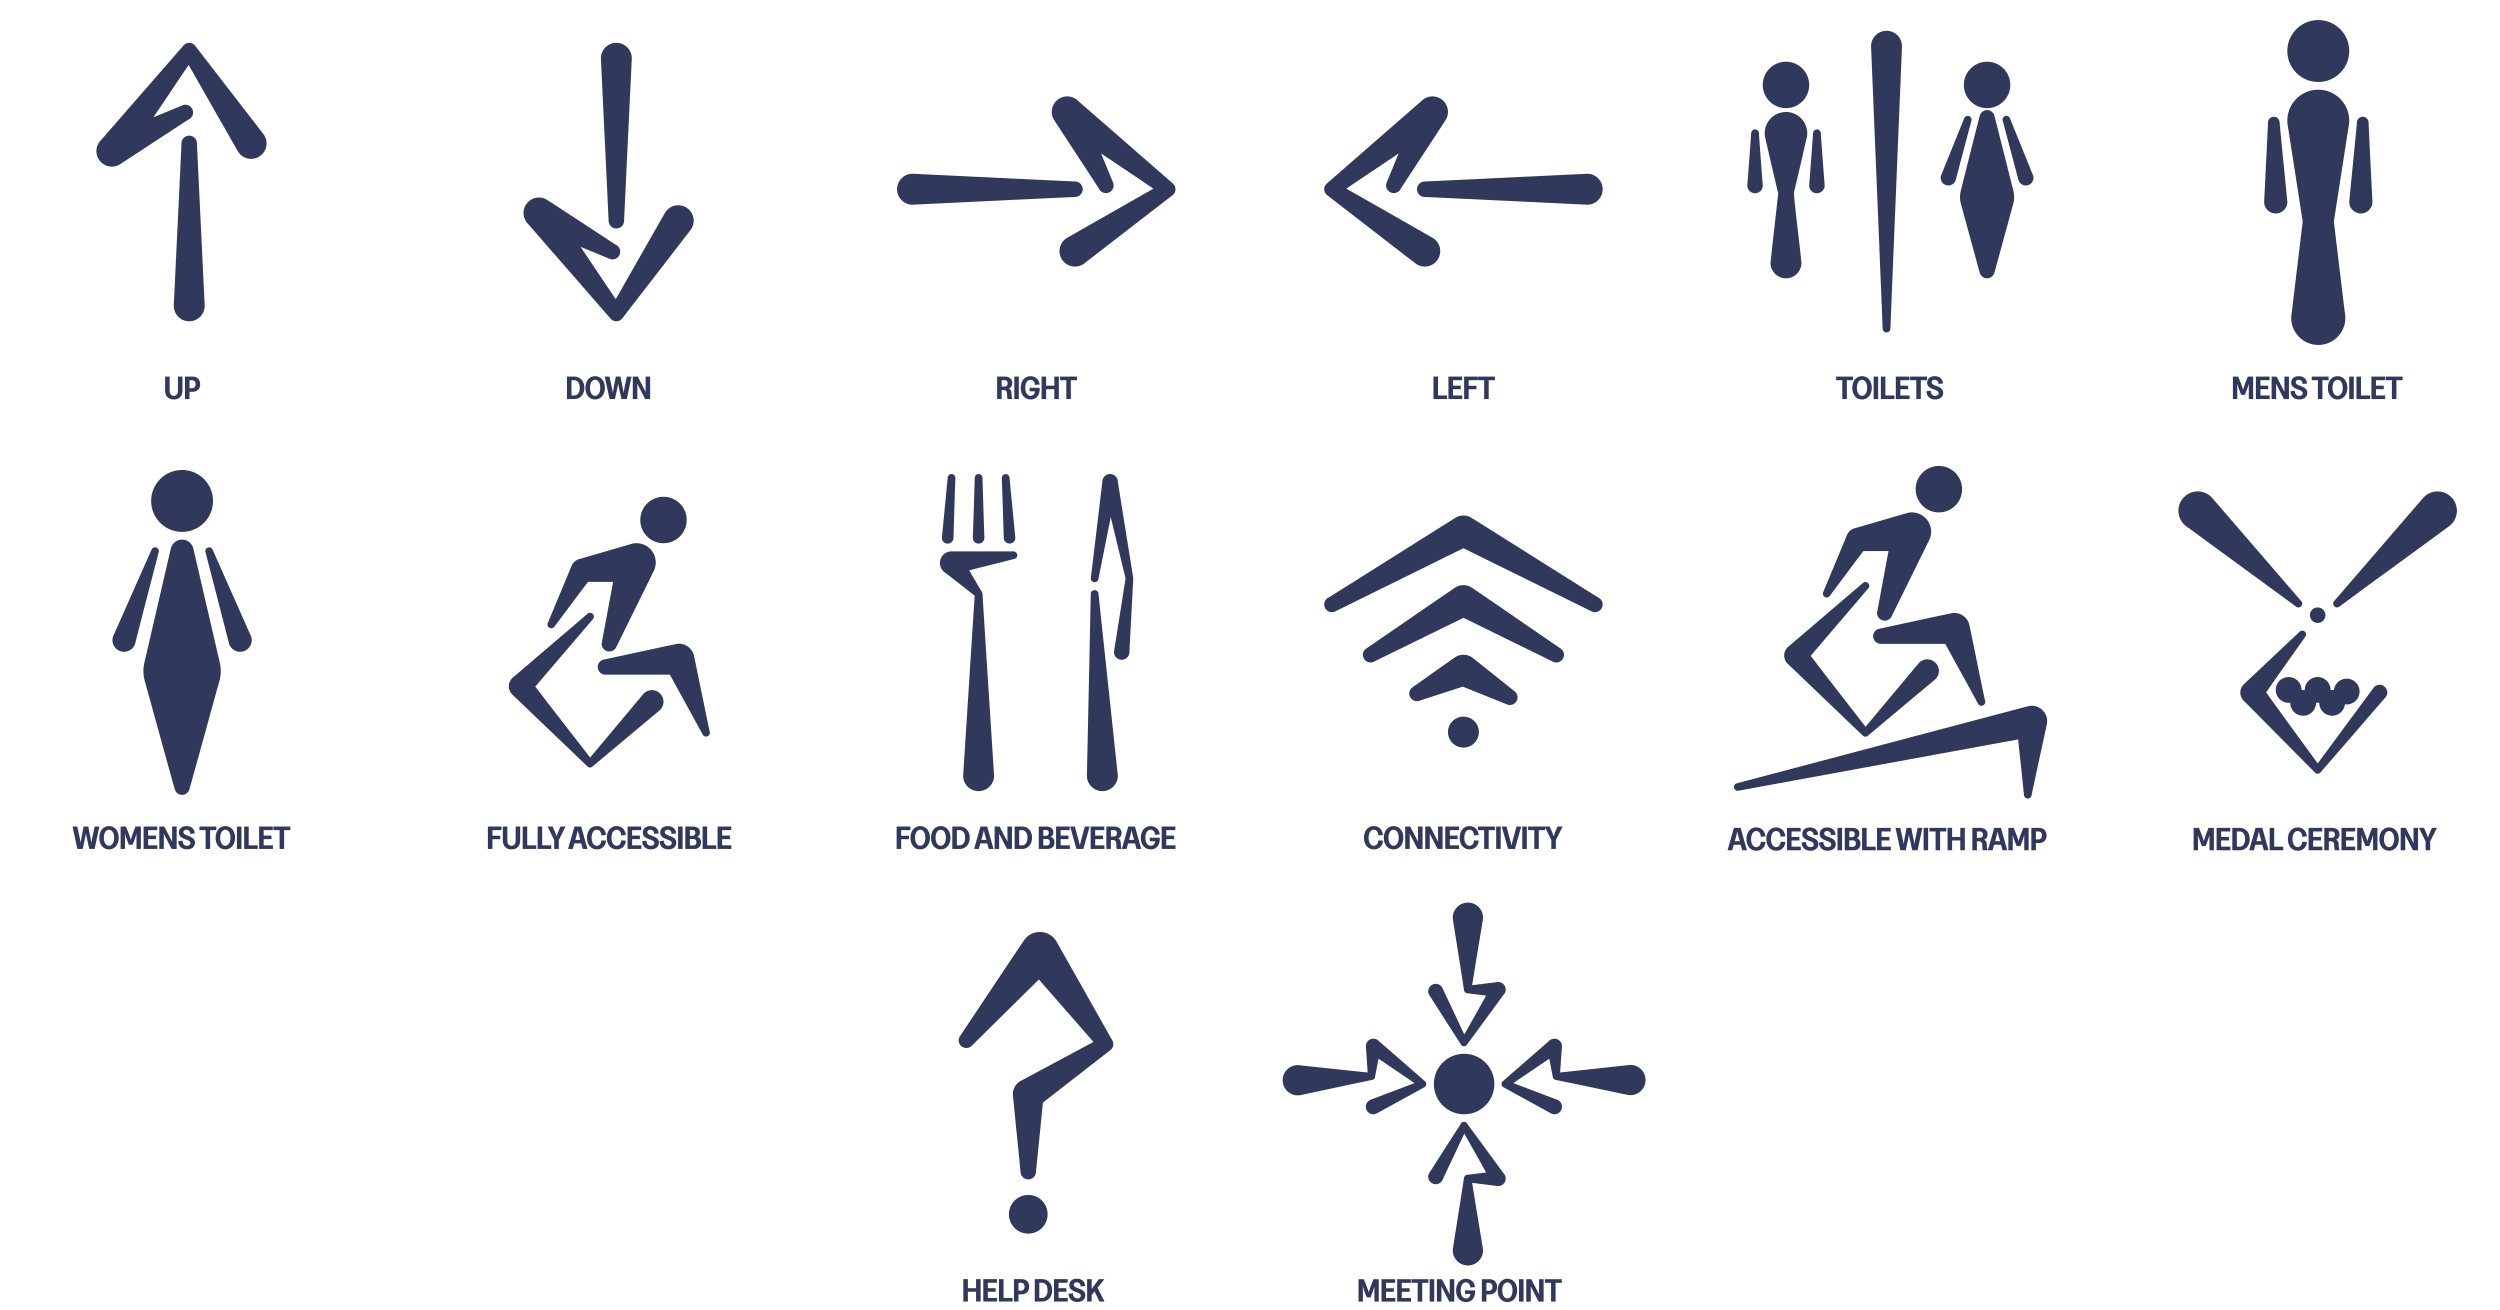 <svg xmlns="http://www.w3.org/2000/svg" width="1867" height="978" fill="none"><path fill="#30385C" d="M129.785 298.312c-1.024 0-1.936-.152-2.736-.456-.8-.32-1.48-.776-2.04-1.368a5.843 5.843 0 0 1-1.272-2.136c-.288-.848-.432-1.8-.432-2.856v-10.248h3.384v10.296c0 1.328.272 2.344.816 3.048.544.688 1.304 1.032 2.28 1.032.976 0 1.736-.352 2.28-1.056.544-.704.816-1.712.816-3.024v-10.296h3.384v10.248c0 1.408-.256 2.624-.768 3.648a5.555 5.555 0 0 1-2.232 2.352c-.96.544-2.12.816-3.48.816Zm10.772-5.712v-2.688h2.736a3.22 3.22 0 0 0 1.152-.192 2.28 2.28 0 0 0 .864-.576c.24-.256.424-.568.552-.936.128-.368.192-.792.192-1.272 0-.976-.248-1.72-.744-2.232-.496-.512-1.184-.768-2.064-.768h-2.688v-2.688h3.048c1.264 0 2.328.232 3.192.696.88.464 1.544 1.12 1.992 1.968.464.832.696 1.84.696 3.024 0 .88-.136 1.672-.408 2.376a4.738 4.738 0 0 1-1.152 1.776c-.496.496-1.112.872-1.848 1.128-.72.256-1.544.384-2.472.384h-3.048Zm-2.424 5.4v-16.752h3.384V298h-3.384Zm58.69-197.708c-17.04-22.145-34.213-44.246-51.179-66.237-1.06-1.233-2.577-2.055-4.33-2.055-1.726 0-3.229.793-4.288 1.994-20.516 23.54-41.08 47.083-61.585 70.657A11.507 11.507 0 0 0 72 112.867c0 6.38 5.172 11.552 11.552 11.552 2.47 0 4.747-.79 6.625-2.109 16.928-10.963 33.795-22.145 50.475-32.998a5.774 5.774 0 0 0-2.226-11.102c-.889 0-1.706.236-2.459.595-7.13 2.907-14.223 5.918-21.372 8.773 8.874-13.105 17.517-26.193 26.287-39.056 12.225 21.467 24.52 43.093 36.837 64.614 2.036 3.293 5.649 5.507 9.804 5.507 6.381 0 11.553-5.172 11.553-11.552 0-2.551-.852-4.888-2.253-6.799Z"/><path fill="#30385C" d="M152.841 227.839c-1.931-40.653-3.951-81.63-5.751-120.749a5.776 5.776 0 1 0-11.552 0c-1.808 39.293-3.838 80.47-5.776 121.3 0 6.381 5.172 11.553 11.552 11.553s11.552-5.172 11.552-11.553c-.004-.188-.062-.365-.025-.551ZM423.416 298v-16.752h5.328c1.568 0 2.92.36 4.056 1.08 1.136.704 2.016 1.688 2.64 2.952.64 1.248.96 2.688.96 4.32 0 1.232-.184 2.36-.552 3.384a7.705 7.705 0 0 1-1.536 2.664 6.989 6.989 0 0 1-2.424 1.752c-.928.4-1.976.6-3.144.6h-5.328Zm3.384-2.688h1.944c.672 0 1.264-.128 1.776-.384a3.441 3.441 0 0 0 1.32-1.128c.368-.496.648-1.096.84-1.8.192-.72.288-1.52.288-2.4 0-1.184-.168-2.2-.504-3.048-.336-.848-.824-1.496-1.464-1.944-.624-.448-1.376-.672-2.256-.672H426.8v11.376Zm17.644 3c-1.072 0-2.056-.208-2.952-.624a7.151 7.151 0 0 1-2.304-1.8c-.64-.784-1.136-1.704-1.488-2.76-.336-1.056-.504-2.224-.504-3.504 0-1.008.112-1.952.336-2.832a9.351 9.351 0 0 1 .96-2.424 7.154 7.154 0 0 1 1.536-1.824 6.426 6.426 0 0 1 1.992-1.176 6.72 6.72 0 0 1 2.424-.432c1.088 0 2.072.216 2.952.648a6.45 6.45 0 0 1 2.304 1.8c.64.768 1.136 1.68 1.488 2.736.352 1.056.528 2.224.528 3.504 0 1.008-.12 1.96-.36 2.856a8.903 8.903 0 0 1-.984 2.4 7.142 7.142 0 0 1-1.512 1.848 7.024 7.024 0 0 1-2.016 1.176 6.871 6.871 0 0 1-2.4.408Zm0-2.712c.464 0 .888-.088 1.272-.264.4-.192.752-.464 1.056-.816.32-.352.592-.768.816-1.248a7.165 7.165 0 0 0 .504-1.656 9.902 9.902 0 0 0 .192-1.992c0-.88-.096-1.688-.288-2.424-.176-.736-.432-1.368-.768-1.896a3.726 3.726 0 0 0-1.224-1.224 2.898 2.898 0 0 0-1.56-.432c-.448 0-.872.096-1.272.288-.4.176-.76.44-1.08.792A5.215 5.215 0 0 0 441.3 286c-.224.48-.4 1.032-.528 1.656a10.87 10.87 0 0 0-.168 1.968c0 .88.088 1.688.264 2.424.192.736.456 1.368.792 1.896.336.528.736.936 1.2 1.224.48.288 1.008.432 1.584.432Zm10.79 2.4-3.624-16.752h3.552l1.584 7.368c.352 1.52.592 2.712.72 3.576l.192 1.296.192-1.296c.144-.88.352-2.08.624-3.6l1.416-7.344h3.48l1.44 7.344c.336 1.536.56 2.736.672 3.6l.168 1.296.24-1.296c.16-.88.384-2.072.672-3.576l1.56-7.368h3.528L468.098 298h-3.984l-1.488-6.792c-.368-1.536-.624-2.736-.768-3.6l-.216-1.296-.24 1.32c-.16.864-.392 2.048-.696 3.552L459.218 298h-3.984Zm17.344 0v-16.752h3.72l5.928 11.472-.048-1.32c-.016-.896-.024-2.112-.024-3.648v-6.504h3.384V298h-3.744l-5.904-11.472.024 1.32c.032.88.048 2.088.048 3.624V298h-3.384Zm43.217-126.349c-17.04 22.145-34.213 44.246-51.179 66.237-1.06 1.233-2.577 2.055-4.33 2.055-1.726 0-3.229-.793-4.288-1.994-20.516-23.54-41.081-47.083-61.585-70.657a11.506 11.506 0 0 1-3.441-8.216c0-6.38 5.172-11.552 11.552-11.552 2.47 0 4.747.79 6.625 2.109 16.928 10.963 33.795 22.145 50.475 32.997a5.776 5.776 0 0 1-2.226 11.103c-.889 0-1.706-.236-2.459-.595-7.13-2.907-14.223-5.918-21.372-8.773 8.874 13.104 17.517 26.193 26.287 39.056 12.225-21.467 24.52-43.093 36.837-64.614 2.036-3.293 5.649-5.507 9.804-5.507 6.381 0 11.553 5.172 11.553 11.552 0 2.551-.853 4.888-2.253 6.799Z"/><path fill="#30385C" d="M471.813 44.104c-1.931 40.652-3.951 81.63-5.751 120.748a5.776 5.776 0 1 1-11.552 0c-1.808-39.293-3.838-80.47-5.776-121.3 0-6.38 5.172-11.552 11.552-11.552 6.381 0 11.553 5.172 11.553 11.552-.004.188-.063.365-.026.552ZM744.64 298v-16.752h5.808c.784 0 1.504.104 2.16.312.672.208 1.256.52 1.752.936.512.4.904.896 1.176 1.488.288.592.432 1.28.432 2.064a5.32 5.32 0 0 1-.216 1.536 3.844 3.844 0 0 1-.624 1.224c-.256.352-.56.648-.912.888a3.07 3.07 0 0 1-1.056.456c.448.096.816.272 1.104.528.288.24.512.536.672.888.16.336.272.696.336 1.08.064.384.096.76.096 1.128.016.208.032.488.048.84.016.336.048.712.096 1.128.048.416.12.824.216 1.224.096.384.224.728.384 1.032h-3.648a4.392 4.392 0 0 1-.192-.816 19.293 19.293 0 0 1-.12-1.056c-.032-.368-.056-.72-.072-1.056a96.121 96.121 0 0 0-.048-.96c-.016-.608-.112-1.12-.288-1.536a1.764 1.764 0 0 0-.792-.936c-.352-.208-.832-.312-1.44-.312h-1.488V298h-3.384Zm3.384-9.336h2.328c.464 0 .856-.096 1.176-.288a1.89 1.89 0 0 0 .744-.84 3.1 3.1 0 0 0 .24-1.248c0-.72-.184-1.288-.552-1.704-.368-.432-.896-.648-1.584-.648h-2.352v4.728Zm9.449 9.336v-16.752h3.384V298h-3.384Zm12.218.312c-1.136 0-2.16-.208-3.072-.624a7.073 7.073 0 0 1-2.328-1.8c-.656-.768-1.16-1.672-1.512-2.712-.336-1.056-.504-2.224-.504-3.504 0-1.024.112-1.976.336-2.856a9.351 9.351 0 0 1 .96-2.424 7.306 7.306 0 0 1 1.56-1.848 6.657 6.657 0 0 1 2.04-1.176 6.72 6.72 0 0 1 2.424-.432c.912 0 1.76.152 2.544.456a5.959 5.959 0 0 1 2.064 1.272 6.207 6.207 0 0 1 1.464 1.968c.384.752.616 1.592.696 2.52l-3.528.312c-.032-.864-.2-1.576-.504-2.136-.304-.576-.696-1-1.176-1.272a2.898 2.898 0 0 0-1.56-.432c-.48 0-.928.096-1.344.288-.4.176-.76.44-1.08.792-.32.352-.592.776-.816 1.272a9.047 9.047 0 0 0-.504 1.68 11.014 11.014 0 0 0-.168 1.992c0 1.184.16 2.232.48 3.144.336.896.8 1.592 1.392 2.088.608.496 1.32.744 2.136.744.72 0 1.336-.192 1.848-.576.528-.384.912-.912 1.152-1.584.24-.688.296-1.448.168-2.28l1.272 1.056h-5.208v-2.712l.768.048c.272 0 .584.008.936.024.368.016.792.024 1.272.024h4.464c.096.848.08 1.696-.048 2.544a8.305 8.305 0 0 1-.672 2.376 6.93 6.93 0 0 1-1.344 1.968c-.56.56-1.224 1-1.992 1.32-.768.32-1.64.48-2.616.48Zm17.677-.312v-16.752h3.384V298h-3.384Zm-9.504 0v-16.752h3.384V298h-3.384Zm3.024-7.344v-2.616h6.864v2.616h-6.864ZM796.311 298v-14.064h-4.608v-2.688h12.624v2.688h-4.632V298h-3.384Zm13.283-101.177c22.146-17.04 44.246-34.213 66.237-51.179 1.233-1.06 2.055-2.577 2.055-4.33 0-1.726-.793-3.229-1.994-4.288-23.54-20.516-47.083-41.08-70.657-61.585A11.507 11.507 0 0 0 797.019 72c-6.38 0-11.552 5.172-11.552 11.552 0 2.47.79 4.747 2.11 6.625 10.962 16.928 22.144 33.795 32.997 50.475a5.773 5.773 0 0 0 11.103-2.226c0-.889-.237-1.706-.596-2.459-2.907-7.13-5.918-14.223-8.773-21.372 13.105 8.874 26.193 17.517 39.056 26.287-21.467 12.225-43.093 24.52-64.614 36.837-3.293 2.036-5.507 5.649-5.507 9.804 0 6.381 5.172 11.553 11.552 11.553 2.551 0 4.888-.852 6.799-2.253Z"/><path fill="#30385C" d="M682.048 152.841c40.652-1.93 81.63-3.95 120.748-5.75a5.776 5.776 0 1 0 0-11.553c-39.293-1.808-80.47-3.837-121.3-5.776-6.38 0-11.552 5.172-11.552 11.553 0 6.38 5.172 11.552 11.552 11.552.188-.004.365-.062.552-.026ZM1070.52 298v-16.752h3.38v14.064h6.77V298h-10.15Zm11.17 0v-16.752h10.2v2.688h-6.82v4.104h5.83v2.616h-5.83v4.656h6.91V298h-10.29Zm11.73 0v-16.752h10.22v2.688h-6.84v4.176h5.84v2.616h-5.84V298h-3.38Zm14.95 0v-14.064h-4.6v-2.688h12.62v2.688h-4.63V298h-3.39Zm-51.16-101.177c-22.15-17.04-44.25-34.213-66.24-51.179-1.232-1.06-2.054-2.577-2.054-4.33 0-1.726.793-3.229 1.994-4.288 23.54-20.516 47.08-41.08 70.66-61.585 2.09-2.122 5-3.441 8.21-3.441 6.38 0 11.55 5.172 11.55 11.552 0 2.47-.78 4.747-2.1 6.625-10.97 16.928-22.15 33.795-33 50.475a5.77 5.77 0 0 1-11.1-2.226c0-.889.23-1.706.59-2.459 2.91-7.13 5.92-14.223 8.77-21.372-13.1 8.874-26.19 17.517-39.05 26.287 21.47 12.225 43.09 24.52 64.61 36.837 3.3 2.036 5.51 5.649 5.51 9.804 0 6.381-5.17 11.553-11.55 11.553-2.55 0-4.89-.852-6.8-2.253Z"/><path fill="#30385C" d="M1184.75 152.841c-40.65-1.93-81.63-3.95-120.74-5.75a5.78 5.78 0 0 1-5.78-5.776 5.78 5.78 0 0 1 5.78-5.777c39.29-1.808 80.47-3.837 121.3-5.776 6.38 0 11.55 5.172 11.55 11.553 0 6.38-5.17 11.552-11.55 11.552-.19-.004-.37-.062-.56-.026ZM1375.83 298v-14.064h-4.61v-2.688h12.62v2.688h-4.63V298h-3.38Zm14.73.312c-1.07 0-2.06-.208-2.95-.624a7.217 7.217 0 0 1-2.31-1.8c-.64-.784-1.13-1.704-1.48-2.76-.34-1.056-.51-2.224-.51-3.504 0-1.008.11-1.952.34-2.832.22-.896.54-1.704.96-2.424.43-.72.94-1.328 1.53-1.824a6.51 6.51 0 0 1 2-1.176 6.706 6.706 0 0 1 2.42-.432c1.09 0 2.07.216 2.95.648.9.416 1.67 1.016 2.31 1.8.64.768 1.13 1.68 1.48 2.736.36 1.056.53 2.224.53 3.504 0 1.008-.12 1.96-.36 2.856-.22.88-.55 1.68-.98 2.4-.42.72-.92 1.336-1.51 1.848-.6.496-1.27.888-2.02 1.176-.74.272-1.54.408-2.4.408Zm0-2.712c.46 0 .89-.088 1.27-.264.4-.192.75-.464 1.06-.816.32-.352.59-.768.81-1.248a6.8 6.8 0 0 0 .51-1.656c.13-.624.19-1.288.19-1.992 0-.88-.1-1.688-.29-2.424-.17-.736-.43-1.368-.77-1.896a3.66 3.66 0 0 0-1.22-1.224 2.878 2.878 0 0 0-1.56-.432c-.45 0-.87.096-1.27.288-.4.176-.76.44-1.08.792-.31.352-.57.776-.79 1.272-.23.48-.4 1.032-.53 1.656-.11.608-.17 1.264-.17 1.968 0 .88.09 1.688.26 2.424.2.736.46 1.368.8 1.896.33.528.73.936 1.2 1.224.48.288 1 .432 1.58.432Zm8.67 2.4v-16.752h3.38V298h-3.38Zm5.4 0v-16.752h3.39v14.064h6.76V298h-10.15Zm11.17 0v-16.752h10.2v2.688h-6.82v4.104h5.84v2.616h-5.84v4.656h6.92V298h-10.3Zm15.28 0v-14.064h-4.6v-2.688h12.62v2.688h-4.63V298h-3.39Zm14.15.312c-.97 0-1.86-.144-2.66-.432a6.43 6.43 0 0 1-2.07-1.248c-.56-.544-1-1.192-1.32-1.944-.3-.752-.46-1.592-.48-2.52l3.24-.36c-.01.752.11 1.416.36 1.992.26.576.64 1.024 1.13 1.344.5.32 1.09.48 1.78.48.53 0 .98-.08 1.37-.24.38-.176.68-.408.88-.696.23-.304.34-.656.34-1.056 0-.416-.12-.768-.36-1.056-.24-.304-.57-.568-.98-.792-.4-.224-.86-.432-1.37-.624l-1.59-.6c-.54-.208-1.07-.44-1.58-.696a7.028 7.028 0 0 1-1.39-.96c-.4-.368-.72-.808-.96-1.32-.24-.528-.36-1.144-.36-1.848 0-.736.13-1.4.41-1.992.27-.592.65-1.096 1.15-1.512.49-.432 1.09-.752 1.77-.96a7.64 7.64 0 0 1 2.31-.336c1.23 0 2.29.232 3.19.696a5.37 5.37 0 0 1 2.14 1.92c.51.816.78 1.768.81 2.856l-3.38.336c.03-.656-.07-1.216-.31-1.68a2.39 2.39 0 0 0-.99-1.056c-.41-.256-.92-.384-1.51-.384-.45 0-.84.072-1.18.216-.33.144-.6.352-.79.624-.17.272-.26.592-.26.96 0 .416.12.776.36 1.08.25.304.58.568.98.792.42.208.88.416 1.39.624.52.192 1.04.392 1.56.6.55.208 1.08.448 1.59.72.51.272.97.592 1.37.96.41.368.74.808.98 1.32.26.512.38 1.128.38 1.848 0 1.024-.25 1.904-.76 2.64-.52.736-1.22 1.304-2.12 1.704-.88.4-1.9.6-3.07.6ZM1408.86 23c-6.38 0-11.55 5.172-11.55 11.552 2.96 72.051 5.88 141.421 8.66 210.831a2.887 2.887 0 0 0 2.89 2.888c1.59 0 2.89-1.293 2.89-2.888 2.78-69.402 5.7-138.788 8.66-210.83 0-6.381-5.17-11.553-11.55-11.553Zm-69.21 121.047c3.25-13.54 6.43-27.357 9.59-41.035.26-1.123.41-2.279.41-3.477 0-8.773-7.11-15.885-15.88-15.885s-15.89 7.112-15.89 15.885c0 1.198.16 2.355.41 3.477 3.19 13.841 6.44 27.817 9.7 41.514-1.86 16.766-3.92 34.356-5.77 51.76 0 6.38 5.17 11.552 11.55 11.552 6.38 0 11.55-5.172 11.55-11.552-1.72-17.574-4.25-35.308-5.67-52.239Zm-5.88-63.285c9.57 0 17.33-7.758 17.33-17.328s-7.76-17.329-17.33-17.329c-9.57 0-17.33 7.758-17.33 17.329 0 9.57 7.76 17.328 17.33 17.328Zm28.84 57.228c-.99-12.799-1.94-25.61-2.85-38.455a2.884 2.884 0 1 0-5.77 0c-.93 13.024-1.89 26.013-2.89 38.989 0 3.19 2.58 5.777 5.77 5.777a5.78 5.78 0 0 0 5.78-5.777c-.02-.186-.11-.348-.04-.534Zm-46.21 0c-.99-12.799-1.93-25.61-2.85-38.455a2.884 2.884 0 1 0-5.77 0c-.93 13.024-1.89 26.013-2.89 38.989 0 3.19 2.58 5.777 5.77 5.777a5.78 5.78 0 0 0 5.78-5.777c-.02-.186-.11-.348-.04-.534Zm187.25 13.617c.32-1.426.52-2.897.52-4.419 0-1.511-.2-2.97-.51-4.386-4.75-18.891-9.51-37.932-14.31-56.696-.79-2.257-2.88-3.9-5.4-3.9-2.52 0-4.61 1.642-5.4 3.9-4.8 18.764-9.56 37.805-14.31 56.696-.31 1.416-.51 2.876-.51 4.386 0 1.522.2 2.993.52 4.419 4.75 17.445 9.5 34.993 14.31 52.359.79 2.242 2.88 3.871 5.39 3.871s4.6-1.629 5.39-3.871c.09-.262 9.63-35.182 14.31-52.359Zm-19.7-70.845c9.57 0 17.33-7.758 17.33-17.328s-7.76-17.329-17.33-17.329c-9.57 0-17.33 7.758-17.33 17.329 0 9.57 7.76 17.328 17.33 17.328Zm-23.33 53.258c3.84-14.453 7.68-28.911 11.5-43.4.17-.366.28-.765.28-1.194 0-1.596-1.3-2.888-2.89-2.888-1.3 0-2.35.87-2.72 2.046-5.65 13.882-11.27 27.793-16.9 41.701-.36.753-.6 1.572-.6 2.462a5.78 5.78 0 0 0 5.78 5.776c2.55 0 4.65-1.683 5.41-3.981.07-.164.08-.351.14-.522Zm57.39-3.735c-5.63-13.907-11.26-27.818-16.9-41.7-.37-1.177-1.42-2.047-2.72-2.047a2.893 2.893 0 0 0-2.89 2.888c0 .429.11.828.28 1.194 3.86 14.664 7.76 29.296 11.64 43.922.76 2.298 2.86 3.981 5.41 3.981a5.78 5.78 0 0 0 5.78-5.776c0-.891-.24-1.71-.6-2.462ZM1667.53 298v-16.752h3.98l1.99 5.064c.39.96.69 1.808.92 2.544.24.736.41 1.304.52 1.704.12.4.17.6.17.6s.06-.2.17-.6c.13-.416.31-.984.55-1.704.24-.736.53-1.576.87-2.52l1.96-5.088h3.99V298h-3.24v-6.384a147.26 147.26 0 0 1-.03-2.736c.02-.768.04-1.36.05-1.776.03-.416.05-.624.05-.624s-.06.2-.19.6c-.13.4-.31.968-.55 1.704-.24.72-.53 1.56-.87 2.52l-1.39 3.528h-2.76l-1.39-3.504c-.37-.992-.67-1.848-.91-2.568a36.545 36.545 0 0 1-.7-2.28v.648c.02.416.03 1.008.05 1.776.01.768.02 1.664.02 2.688V298h-3.26Zm17.17 0v-16.752h10.2v2.688h-6.82v4.104h5.83v2.616h-5.83v4.656h6.91V298h-10.29Zm11.73 0v-16.752h3.72l5.92 11.472s-.01-.44-.04-1.32c-.02-.896-.03-2.112-.03-3.648v-6.504h3.39V298h-3.75l-5.9-11.472s.01.44.02 1.32c.03.88.05 2.088.05 3.624V298h-3.38Zm20.67.312c-.97 0-1.86-.144-2.66-.432-.8-.304-1.49-.72-2.06-1.248-.56-.544-1-1.192-1.32-1.944-.31-.752-.47-1.592-.48-2.52l3.24-.36c-.02.752.1 1.416.36 1.992.25.576.63 1.024 1.12 1.344.5.32 1.09.48 1.78.48.53 0 .98-.08 1.37-.24.38-.176.68-.408.89-.696.22-.304.33-.656.33-1.056 0-.416-.12-.768-.36-1.056-.24-.304-.57-.568-.98-.792-.4-.224-.86-.432-1.37-.624-.51-.192-1.04-.392-1.58-.6-.55-.208-1.08-.44-1.59-.696a7.333 7.333 0 0 1-1.39-.96c-.4-.368-.72-.808-.96-1.32-.24-.528-.36-1.144-.36-1.848 0-.736.14-1.4.41-1.992.27-.592.65-1.096 1.15-1.512.5-.432 1.09-.752 1.78-.96.7-.224 1.47-.336 2.3-.336 1.23 0 2.3.232 3.19.696.91.464 1.63 1.104 2.14 1.92.51.816.78 1.768.81 2.856l-3.38.336c.03-.656-.07-1.216-.31-1.68-.23-.464-.55-.816-.99-1.056-.41-.256-.92-.384-1.51-.384-.45 0-.84.072-1.17.216-.34.144-.6.352-.8.624-.17.272-.26.592-.26.96 0 .416.12.776.36 1.08.26.304.58.568.98.792.42.208.88.416 1.4.624.51.192 1.03.392 1.56.6.54.208 1.07.448 1.58.72.51.272.97.592 1.37.96.41.368.74.808.98 1.32.26.512.39 1.128.39 1.848 0 1.024-.26 1.904-.77 2.64-.51.736-1.22 1.304-2.11 1.704-.88.4-1.91.6-3.08.6ZM1731 298v-14.064h-4.61v-2.688h12.63v2.688h-4.64V298H1731Zm14.73.312c-1.07 0-2.05-.208-2.95-.624a7.073 7.073 0 0 1-2.3-1.8 8.598 8.598 0 0 1-1.49-2.76c-.34-1.056-.51-2.224-.51-3.504 0-1.008.12-1.952.34-2.832.22-.896.54-1.704.96-2.424.43-.72.94-1.328 1.54-1.824a6.348 6.348 0 0 1 1.99-1.176 6.706 6.706 0 0 1 2.42-.432c1.09 0 2.07.216 2.95.648.9.416 1.67 1.016 2.31 1.8.64.768 1.13 1.68 1.49 2.736.35 1.056.52 2.224.52 3.504 0 1.008-.12 1.96-.36 2.856-.22.88-.55 1.68-.98 2.4-.42.72-.92 1.336-1.51 1.848-.59.496-1.27.888-2.02 1.176-.73.272-1.53.408-2.4.408Zm0-2.712c.47 0 .89-.088 1.27-.264.4-.192.76-.464 1.06-.816.32-.352.59-.768.82-1.248.22-.496.39-1.048.5-1.656.13-.624.19-1.288.19-1.992 0-.88-.09-1.688-.29-2.424a6.184 6.184 0 0 0-.76-1.896c-.34-.528-.75-.936-1.23-1.224a2.878 2.878 0 0 0-1.56-.432c-.45 0-.87.096-1.27.288-.4.176-.76.44-1.08.792-.3.352-.57.776-.79 1.272-.23.48-.4 1.032-.53 1.656-.11.608-.17 1.264-.17 1.968 0 .88.09 1.688.27 2.424.19.736.45 1.368.79 1.896.33.528.73.936 1.2 1.224.48.288 1.01.432 1.58.432Zm8.67 2.4v-16.752h3.39V298h-3.39Zm5.4 0v-16.752h3.39v14.064h6.77V298h-10.16Zm11.17 0v-16.752h10.2v2.688h-6.81v4.104h5.83v2.616h-5.83v4.656h6.91V298h-10.3Zm15.29 0v-14.064h-4.61v-2.688h12.62v2.688h-4.63V298h-3.38Zm-35.24-65.238c-2.69-22.43-5.41-44.862-8.1-67.299 3.63-23.532 7.32-47.059 10.97-70.588.32-1.545.51-3.142.51-4.783 0-12.761-10.35-23.105-23.11-23.105s-23.1 10.344-23.1 23.105c0 1.641.18 3.238.51 4.783 3.64 23.529 7.34 47.055 10.96 70.588-2.7 22.605-5.44 45.205-8.16 67.802a20.702 20.702 0 0 0-.42 4.12c0 11.165 9.05 20.217 20.21 20.217 11.17 0 20.22-9.052 20.22-20.217 0-1.412-.15-2.789-.42-4.12-.03-.165-.03-.339-.07-.503ZM1731.29 61.21c12.76 0 23.11-10.345 23.11-23.105S1744.05 15 1731.29 15s-23.1 10.344-23.1 23.105c0 12.76 10.34 23.105 23.1 23.105Zm40.4 89.132c-.94-20.114-1.98-39.162-2.85-58.807a4.332 4.332 0 0 0-4.33-4.332c-2.4 0-4.34 1.94-4.34 4.332-1.86 19.761-3.8 38.92-5.77 59.206 0 4.785 3.88 8.664 8.66 8.664 4.79 0 8.67-3.879 8.67-8.664 0-.137-.04-.264-.04-.399Zm-63.55-.14c-1.96-20.092-3.88-39.08-5.73-58.667a4.332 4.332 0 0 0-4.33-4.332c-2.39 0-4.33 1.94-4.33 4.332-.9 19.775-1.88 38.946-2.89 59.206 0 4.785 3.88 8.664 8.66 8.664 4.79 0 8.67-3.879 8.67-8.664 0-.185-.05-.357-.05-.539ZM57.785 634l-3.624-16.752h3.552l1.584 7.368c.352 1.52.592 2.712.72 3.576l.192 1.296.192-1.296c.144-.88.352-2.08.624-3.6l1.416-7.344h3.48l1.44 7.344c.336 1.536.56 2.736.672 3.6l.168 1.296.24-1.296c.16-.88.384-2.072.672-3.576l1.56-7.368H74.2L70.649 634h-3.984l-1.488-6.792c-.368-1.536-.624-2.736-.768-3.6l-.216-1.296-.24 1.32c-.16.864-.392 2.048-.696 3.552L61.769 634h-3.984Zm23.617.312c-1.073 0-2.056-.208-2.953-.624a7.151 7.151 0 0 1-2.303-1.8c-.64-.784-1.136-1.704-1.489-2.76-.335-1.056-.504-2.224-.504-3.504 0-1.008.112-1.952.337-2.832a9.351 9.351 0 0 1 .96-2.424 7.154 7.154 0 0 1 1.535-1.824 6.426 6.426 0 0 1 1.993-1.176 6.72 6.72 0 0 1 2.424-.432c1.088 0 2.072.216 2.951.648a6.45 6.45 0 0 1 2.305 1.8c.64.768 1.135 1.68 1.487 2.736.353 1.056.529 2.224.529 3.504 0 1.008-.12 1.96-.36 2.856a8.903 8.903 0 0 1-.984 2.4 7.142 7.142 0 0 1-1.513 1.848 7.024 7.024 0 0 1-2.015 1.176 6.871 6.871 0 0 1-2.4.408Zm0-2.712a3.02 3.02 0 0 0 1.272-.264c.4-.192.751-.464 1.055-.816.32-.352.593-.768.817-1.248a7.165 7.165 0 0 0 .503-1.656 9.902 9.902 0 0 0 .192-1.992c0-.88-.096-1.688-.287-2.424-.176-.736-.432-1.368-.768-1.896a3.726 3.726 0 0 0-1.225-1.224 2.898 2.898 0 0 0-1.56-.432c-.447 0-.871.096-1.272.288-.4.176-.76.44-1.08.792a5.215 5.215 0 0 0-.792 1.272c-.224.48-.4 1.032-.528 1.656a10.87 10.87 0 0 0-.168 1.968c0 .88.088 1.688.264 2.424.192.736.456 1.368.793 1.896.336.528.736.936 1.2 1.224.48.288 1.008.432 1.584.432Zm8.668 2.4v-16.752h3.984l1.992 5.064c.384.96.688 1.808.912 2.544a45.438 45.438 0 0 1 .696 2.304l.168-.6c.128-.416.312-.984.552-1.704.24-.736.528-1.576.864-2.52l1.968-5.088h3.984V634h-3.24v-6.384a184.062 184.062 0 0 1-.024-2.736c.016-.768.032-1.36.048-1.776l.048-.624-.192.6c-.128.4-.312.968-.552 1.704-.24.72-.528 1.56-.864 2.52l-1.392 3.528h-2.76l-1.392-3.504a83.094 83.094 0 0 1-.912-2.568c-.24-.72-.416-1.28-.528-1.68l-.168-.6v.648a131.06 131.06 0 0 1 .072 4.464V634H90.07Zm17.169 0v-16.752h10.2v2.688h-6.816v4.104h5.832v2.616h-5.832v4.656h6.912V634h-10.296Zm11.731 0v-16.752h3.72l5.928 11.472-.048-1.32c-.016-.896-.024-2.112-.024-3.648v-6.504h3.384V634h-3.744l-5.904-11.472.024 1.32c.032.88.048 2.088.048 3.624V634h-3.384Zm20.677.312c-.976 0-1.864-.144-2.664-.432a6.359 6.359 0 0 1-2.064-1.248c-.56-.544-1-1.192-1.32-1.944-.304-.752-.464-1.592-.48-2.52l3.24-.36c-.016.752.104 1.416.36 1.992a3.01 3.01 0 0 0 1.128 1.344c.496.32 1.088.48 1.776.48.528 0 .984-.08 1.368-.24.384-.176.68-.408.888-.696.224-.304.336-.656.336-1.056 0-.416-.12-.768-.36-1.056-.24-.304-.568-.568-.984-.792a9.964 9.964 0 0 0-1.368-.624 263.59 263.59 0 0 1-1.584-.6 17.572 17.572 0 0 1-1.584-.696 7.162 7.162 0 0 1-1.392-.96c-.4-.368-.72-.808-.96-1.32-.24-.528-.36-1.144-.36-1.848 0-.736.136-1.4.408-1.992a4.282 4.282 0 0 1 1.152-1.512 4.763 4.763 0 0 1 1.776-.96 7.564 7.564 0 0 1 2.304-.336c1.232 0 2.296.232 3.192.696.912.464 1.624 1.104 2.136 1.92.512.816.784 1.768.816 2.856l-3.384.336c.032-.656-.072-1.216-.312-1.68a2.335 2.335 0 0 0-.984-1.056c-.416-.256-.92-.384-1.512-.384-.448 0-.84.072-1.176.216-.336.144-.6.352-.792.624a1.728 1.728 0 0 0-.264.96c0 .416.12.776.36 1.08.256.304.584.568.984.792.416.208.88.416 1.392.624.512.192 1.032.392 1.56.6.544.208 1.072.448 1.584.72a6.54 6.54 0 0 1 1.368.96c.416.368.744.808.984 1.32.256.512.384 1.128.384 1.848 0 1.024-.256 1.904-.768 2.64-.512.736-1.216 1.304-2.112 1.704-.88.4-1.904.6-3.072.6Zm13.896-.312v-14.064h-4.608v-2.688h12.624v2.688h-4.632V634h-3.384Zm14.733.312c-1.072 0-2.056-.208-2.952-.624a7.151 7.151 0 0 1-2.304-1.8c-.64-.784-1.136-1.704-1.488-2.76-.336-1.056-.504-2.224-.504-3.504 0-1.008.112-1.952.336-2.832a9.351 9.351 0 0 1 .96-2.424 7.154 7.154 0 0 1 1.536-1.824 6.426 6.426 0 0 1 1.992-1.176 6.72 6.72 0 0 1 2.424-.432c1.088 0 2.072.216 2.952.648a6.45 6.45 0 0 1 2.304 1.8c.64.768 1.136 1.68 1.488 2.736.352 1.056.528 2.224.528 3.504 0 1.008-.12 1.96-.36 2.856a8.903 8.903 0 0 1-.984 2.4 7.142 7.142 0 0 1-1.512 1.848 7.024 7.024 0 0 1-2.016 1.176 6.871 6.871 0 0 1-2.4.408Zm0-2.712c.464 0 .888-.088 1.272-.264.4-.192.752-.464 1.056-.816.32-.352.592-.768.816-1.248a7.165 7.165 0 0 0 .504-1.656 9.902 9.902 0 0 0 .192-1.992c0-.88-.096-1.688-.288-2.424-.176-.736-.432-1.368-.768-1.896a3.726 3.726 0 0 0-1.224-1.224 2.898 2.898 0 0 0-1.56-.432c-.448 0-.872.096-1.272.288-.4.176-.76.44-1.08.792a5.215 5.215 0 0 0-.792 1.272c-.224.48-.4 1.032-.528 1.656a10.87 10.87 0 0 0-.168 1.968c0 .88.088 1.688.264 2.424.192.736.456 1.368.792 1.896.336.528.736.936 1.2 1.224.48.288 1.008.432 1.584.432Zm8.669 2.4v-16.752h3.384V634h-3.384Zm5.403 0v-16.752h3.384v14.064h6.768V634h-10.152Zm11.168 0v-16.752h10.2v2.688H196.9v4.104h5.832v2.616H196.9v4.656h6.912V634h-10.296Zm15.283 0v-14.064h-4.608v-2.688h12.624v2.688h-4.632V634h-3.384Zm-67.203-45.067c7.598-27.108 15.05-54.406 22.575-81.577.435-1.993.696-4.05.696-6.174 0-2.096-.248-4.128-.672-6.097-6.569-28.337-13.133-56.677-19.704-85.014-.744-4.028-4.261-7.084-8.505-7.084-4.244 0-7.761 3.056-8.506 7.084-6.571 28.337-13.135 56.676-19.703 85.014a28.886 28.886 0 0 0-.672 6.097c0 2.124.261 4.181.696 6.174 7.593 27.438 15.134 55.007 22.794 82.378.795 2.24 2.878 3.867 5.391 3.867s4.596-1.627 5.391-3.867c.084-.262.144-.534.219-.801Zm-5.61-191.723c12.76 0 23.104-10.345 23.104-23.105 0-12.761-10.344-23.105-23.104-23.105-12.761 0-23.105 10.344-23.105 23.105 0 12.76 10.344 23.105 23.105 23.105Zm-34.692 81.988c5.615-22.237 11.38-44.186 17.095-66.362.165-.363.268-.761.268-1.186a2.888 2.888 0 0 0-2.888-2.888c-1.279 0-2.328.845-2.708 1.996-9.412 21.205-18.793 42.458-28.233 63.674a8.592 8.592 0 0 0-.828 3.644 8.665 8.665 0 0 0 8.664 8.665c4.23 0 7.741-3.036 8.501-7.044.042-.167.097-.328.129-.499Zm85.849-4.766c-9.44-21.216-18.82-42.469-28.233-63.674-.38-1.151-1.429-1.996-2.707-1.996a2.889 2.889 0 0 0-2.889 2.888c0 .425.104.822.268 1.186 5.76 22.341 11.56 44.454 17.224 66.861.76 4.009 4.271 7.044 8.501 7.044a8.665 8.665 0 0 0 8.664-8.665 8.59 8.59 0 0 0-.828-3.644ZM364.347 634v-16.752h10.224v2.688h-6.84v4.176h5.832v2.616h-5.832V634h-3.384Zm17.645.312c-1.024 0-1.936-.152-2.736-.456-.8-.32-1.48-.776-2.04-1.368a5.843 5.843 0 0 1-1.272-2.136c-.288-.848-.432-1.8-.432-2.856v-10.248h3.384v10.296c0 1.328.272 2.344.816 3.048.544.688 1.304 1.032 2.28 1.032.976 0 1.736-.352 2.28-1.056.544-.704.816-1.712.816-3.024v-10.296h3.384v10.248c0 1.408-.256 2.624-.768 3.648a5.555 5.555 0 0 1-2.232 2.352c-.96.544-2.12.816-3.48.816Zm8.348-.312v-16.752h3.384v14.064h6.768V634H390.34Zm11.169 0v-16.752h3.384v14.064h6.768V634h-10.152Zm12.379 0v-6.648l-4.968-10.104h3.72l1.224 2.712c.64 1.424 1.096 2.552 1.368 3.384l.408 1.224.432-1.224c.288-.832.72-1.952 1.296-3.36l1.224-2.736h3.744l-5.04 10.104V634h-3.408Zm10.34 0 4.776-16.752h5.04L438.7 634h-3.504l-2.496-9.216c-.432-1.504-.736-2.68-.912-3.528l-.264-1.296-.312 1.296a89.284 89.284 0 0 1-.888 3.48L427.732 634h-3.504Zm3.072-4.152v-2.616h8.448v2.616H427.3Zm18.479 4.464c-1.104 0-2.112-.208-3.024-.624a7.073 7.073 0 0 1-2.328-1.8c-.656-.768-1.16-1.68-1.512-2.736-.352-1.072-.528-2.248-.528-3.528 0-1.024.112-1.976.336-2.856a8.497 8.497 0 0 1 .984-2.4 7.564 7.564 0 0 1 1.536-1.848 6.657 6.657 0 0 1 2.04-1.176 7.073 7.073 0 0 1 2.424-.408c.896 0 1.728.144 2.496.432a5.78 5.78 0 0 1 2.064 1.272c.608.56 1.104 1.256 1.488 2.088.4.816.672 1.76.816 2.832l-3.48.36c-.064-.976-.248-1.776-.552-2.4-.304-.64-.704-1.112-1.2-1.416a2.875 2.875 0 0 0-1.632-.48c-.464 0-.896.096-1.296.288-.4.176-.76.44-1.08.792-.32.352-.592.776-.816 1.272-.224.48-.4 1.032-.528 1.656a11.014 11.014 0 0 0-.168 1.992c0 1.184.168 2.232.504 3.144.336.896.792 1.6 1.368 2.112a3.085 3.085 0 0 0 2.04.744c.64 0 1.2-.168 1.68-.504.496-.336.888-.808 1.176-1.416.304-.608.472-1.312.504-2.112l3.456.168c-.048.976-.248 1.864-.6 2.664a6.583 6.583 0 0 1-1.44 2.088 6.33 6.33 0 0 1-2.088 1.344c-.8.304-1.68.456-2.64.456Zm14.824 0c-1.104 0-2.112-.208-3.024-.624a7.073 7.073 0 0 1-2.328-1.8c-.656-.768-1.16-1.68-1.512-2.736-.352-1.072-.528-2.248-.528-3.528 0-1.024.112-1.976.336-2.856a8.497 8.497 0 0 1 .984-2.4 7.564 7.564 0 0 1 1.536-1.848 6.657 6.657 0 0 1 2.04-1.176 7.073 7.073 0 0 1 2.424-.408c.896 0 1.728.144 2.496.432a5.78 5.78 0 0 1 2.064 1.272c.608.56 1.104 1.256 1.488 2.088.4.816.672 1.76.816 2.832l-3.48.36c-.064-.976-.248-1.776-.552-2.4-.304-.64-.704-1.112-1.2-1.416a2.875 2.875 0 0 0-1.632-.48c-.464 0-.896.096-1.296.288-.4.176-.76.44-1.08.792-.32.352-.592.776-.816 1.272-.224.48-.4 1.032-.528 1.656a11.014 11.014 0 0 0-.168 1.992c0 1.184.168 2.232.504 3.144.336.896.792 1.6 1.368 2.112a3.085 3.085 0 0 0 2.04.744c.64 0 1.2-.168 1.68-.504.496-.336.888-.808 1.176-1.416.304-.608.472-1.312.504-2.112l3.456.168c-.048.976-.248 1.864-.6 2.664a6.583 6.583 0 0 1-1.44 2.088 6.33 6.33 0 0 1-2.088 1.344c-.8.304-1.68.456-2.64.456Zm8.057-.312v-16.752h10.2v2.688h-6.816v4.104h5.832v2.616h-5.832v4.656h6.912V634H468.66Zm17.443.312c-.976 0-1.864-.144-2.664-.432a6.359 6.359 0 0 1-2.064-1.248c-.56-.544-1-1.192-1.32-1.944-.304-.752-.464-1.592-.48-2.52l3.24-.36c-.016.752.104 1.416.36 1.992a3.01 3.01 0 0 0 1.128 1.344c.496.32 1.088.48 1.776.48.528 0 .984-.08 1.368-.24.384-.176.68-.408.888-.696.224-.304.336-.656.336-1.056 0-.416-.12-.768-.36-1.056-.24-.304-.568-.568-.984-.792a9.964 9.964 0 0 0-1.368-.624 263.59 263.59 0 0 1-1.584-.6 17.572 17.572 0 0 1-1.584-.696 7.162 7.162 0 0 1-1.392-.96c-.4-.368-.72-.808-.96-1.32-.24-.528-.36-1.144-.36-1.848 0-.736.136-1.4.408-1.992a4.282 4.282 0 0 1 1.152-1.512 4.763 4.763 0 0 1 1.776-.96 7.564 7.564 0 0 1 2.304-.336c1.232 0 2.296.232 3.192.696.912.464 1.624 1.104 2.136 1.92.512.816.784 1.768.816 2.856l-3.384.336c.032-.656-.072-1.216-.312-1.68a2.335 2.335 0 0 0-.984-1.056c-.416-.256-.92-.384-1.512-.384-.448 0-.84.072-1.176.216-.336.144-.6.352-.792.624a1.728 1.728 0 0 0-.264.96c0 .416.12.776.36 1.08.256.304.584.568.984.792.416.208.88.416 1.392.624.512.192 1.032.392 1.56.6.544.208 1.072.448 1.584.72a6.54 6.54 0 0 1 1.368.96c.416.368.744.808.984 1.32.256.512.384 1.128.384 1.848 0 1.024-.256 1.904-.768 2.64-.512.736-1.216 1.304-2.112 1.704-.88.4-1.904.6-3.072.6Zm12.997 0c-.976 0-1.864-.144-2.664-.432a6.359 6.359 0 0 1-2.064-1.248c-.56-.544-1-1.192-1.32-1.944-.304-.752-.464-1.592-.48-2.52l3.24-.36c-.016.752.104 1.416.36 1.992a3.01 3.01 0 0 0 1.128 1.344c.496.32 1.088.48 1.776.48.528 0 .984-.08 1.368-.24.384-.176.68-.408.888-.696.224-.304.336-.656.336-1.056 0-.416-.12-.768-.36-1.056-.24-.304-.568-.568-.984-.792a9.964 9.964 0 0 0-1.368-.624 263.59 263.59 0 0 1-1.584-.6 17.572 17.572 0 0 1-1.584-.696 7.162 7.162 0 0 1-1.392-.96c-.4-.368-.72-.808-.96-1.32-.24-.528-.36-1.144-.36-1.848 0-.736.136-1.4.408-1.992a4.282 4.282 0 0 1 1.152-1.512 4.763 4.763 0 0 1 1.776-.96 7.564 7.564 0 0 1 2.304-.336c1.232 0 2.296.232 3.192.696.912.464 1.624 1.104 2.136 1.92.512.816.784 1.768.816 2.856l-3.384.336c.032-.656-.072-1.216-.312-1.68a2.335 2.335 0 0 0-.984-1.056c-.416-.256-.92-.384-1.512-.384-.448 0-.84.072-1.176.216-.336.144-.6.352-.792.624a1.728 1.728 0 0 0-.264.96c0 .416.12.776.36 1.08.256.304.584.568.984.792.416.208.88.416 1.392.624.512.192 1.032.392 1.56.6.544.208 1.072.448 1.584.72a6.54 6.54 0 0 1 1.368.96c.416.368.744.808.984 1.32.256.512.384 1.128.384 1.848 0 1.024-.256 1.904-.768 2.64-.512.736-1.216 1.304-2.112 1.704-.88.4-1.904.6-3.072.6Zm7.284-.312v-16.752h3.384V634h-3.384Zm5.403 0v-16.752h5.376c1.152 0 2.136.16 2.952.48.816.304 1.448.776 1.896 1.416.448.624.672 1.432.672 2.424 0 .56-.088 1.08-.264 1.56a3.284 3.284 0 0 1-.744 1.176 3.13 3.13 0 0 1-1.104.744c.512.08.992.272 1.44.576.448.288.808.712 1.08 1.272s.408 1.296.408 2.208c0 .992-.2 1.856-.6 2.592-.384.736-.976 1.304-1.776 1.704-.8.4-1.808.6-3.024.6h-6.312Zm3.384-2.616h2.64c.48 0 .888-.096 1.224-.288.336-.208.592-.488.768-.84.176-.368.264-.8.264-1.296 0-.784-.216-1.376-.648-1.776-.432-.416-1-.624-1.704-.624h-2.544v4.824Zm0-7.2h2.016c.4 0 .752-.088 1.056-.264.32-.176.568-.432.744-.768.192-.352.288-.76.288-1.224 0-.672-.184-1.184-.552-1.536-.352-.352-.848-.528-1.488-.528h-2.064v4.32Zm9.542 9.816v-16.752h3.384v14.064h6.768V634h-10.152Zm11.169 0v-16.752h10.2v2.688h-6.816v4.104h5.832v2.616h-5.832v4.656h6.912V634h-10.296Zm-5.962-87.96c-3.959-18.522-7.611-37.047-11.531-55.839-.989-5.375-5.679-9.454-11.341-9.454-.896 0-1.759.124-2.596.318-18.112 3.78-36.224 7.832-54.043 11.591-2.312.754-4.01 2.856-4.01 5.42a5.777 5.777 0 0 0 5.776 5.776c15.597-.076 31.83.022 48.078-.013 8.109 14.803 16.236 29.547 24.328 44.344.411 1.093 1.447 1.878 2.684 1.878a2.888 2.888 0 0 0 2.655-4.021ZM426.407 423.656c-5.7 13.788-11.472 27.55-17.188 41.32-.214.404-.366.843-.366 1.331a2.888 2.888 0 0 0 2.888 2.888c.95 0 1.753-.489 2.28-1.198 8.419-11.166 16.624-22.383 25.137-33.472 6.241.001 12.481.005 18.721-.001-2.924 15.47-5.734 31.086-8.592 46.224a5.777 5.777 0 0 0 5.776 5.776c2.453 0 4.519-1.541 5.357-3.698 9.342-18.905 18.67-37.836 27.978-56.763.831-1.823 1.322-3.832 1.322-5.965 0-7.975-6.465-14.441-14.44-14.441-1.157 0-2.267.172-3.345.428-12.928 3.763-25.859 7.525-38.792 11.296-2.925.584-5.3 2.644-6.357 5.367-.13.3-.256.603-.379.908Z"/><path fill="#30385C" d="M486.831 515.404c-2.571 0-4.855 1.141-6.442 2.92-13.207 15.83-26.429 31.607-39.671 47.41-13.689-17.655-27.381-35.212-40.956-52.955 14.204-16.75 28.531-33.394 42.77-50.118.59-.53.977-1.276.977-2.131a2.887 2.887 0 0 0-2.888-2.888c-.854 0-1.601.387-2.13.976-18.546 15.822-37.045 31.666-55.614 47.467-1.771 1.586-2.905 3.866-2.905 6.43 0 2.509 1.082 4.75 2.786 6.333 18.589 17.74 37.133 35.536 55.69 53.277.53.623 1.292 1.04 2.174 1.04.849 0 1.594-.381 2.122-.964 16.62-13.901 33.191-27.816 49.831-41.69 1.779-1.587 2.921-3.872 2.921-6.443a8.665 8.665 0 0 0-8.665-8.664Zm8.665-109.747c9.57 0 17.328-7.758 17.328-17.328 0-9.571-7.758-17.329-17.328-17.329-9.571 0-17.329 7.758-17.329 17.329 0 9.57 7.758 17.328 17.329 17.328ZM669.606 634v-16.752h10.224v2.688h-6.84v4.176h5.832v2.616h-5.832V634h-3.384Zm17.606.312c-1.072 0-2.056-.208-2.952-.624a7.151 7.151 0 0 1-2.304-1.8c-.64-.784-1.136-1.704-1.488-2.76-.336-1.056-.504-2.224-.504-3.504 0-1.008.112-1.952.336-2.832a9.351 9.351 0 0 1 .96-2.424 7.154 7.154 0 0 1 1.536-1.824 6.426 6.426 0 0 1 1.992-1.176 6.72 6.72 0 0 1 2.424-.432c1.088 0 2.072.216 2.952.648a6.45 6.45 0 0 1 2.304 1.8c.64.768 1.136 1.68 1.488 2.736.352 1.056.528 2.224.528 3.504 0 1.008-.12 1.96-.36 2.856a8.903 8.903 0 0 1-.984 2.4 7.142 7.142 0 0 1-1.512 1.848 7.024 7.024 0 0 1-2.016 1.176 6.871 6.871 0 0 1-2.4.408Zm0-2.712c.464 0 .888-.088 1.272-.264.4-.192.752-.464 1.056-.816.32-.352.592-.768.816-1.248a7.165 7.165 0 0 0 .504-1.656 9.902 9.902 0 0 0 .192-1.992c0-.88-.096-1.688-.288-2.424-.176-.736-.432-1.368-.768-1.896a3.726 3.726 0 0 0-1.224-1.224 2.898 2.898 0 0 0-1.56-.432c-.448 0-.872.096-1.272.288-.4.176-.76.44-1.08.792a5.215 5.215 0 0 0-.792 1.272c-.224.48-.4 1.032-.528 1.656a10.87 10.87 0 0 0-.168 1.968c0 .88.088 1.688.264 2.424.192.736.456 1.368.792 1.896.336.528.736.936 1.2 1.224.48.288 1.008.432 1.584.432Zm15.316 2.712c-1.072 0-2.056-.208-2.952-.624a7.151 7.151 0 0 1-2.304-1.8c-.64-.784-1.136-1.704-1.488-2.76-.336-1.056-.504-2.224-.504-3.504 0-1.008.112-1.952.336-2.832a9.351 9.351 0 0 1 .96-2.424 7.154 7.154 0 0 1 1.536-1.824 6.426 6.426 0 0 1 1.992-1.176 6.72 6.72 0 0 1 2.424-.432c1.088 0 2.072.216 2.952.648a6.45 6.45 0 0 1 2.304 1.8c.64.768 1.136 1.68 1.488 2.736.352 1.056.528 2.224.528 3.504 0 1.008-.12 1.96-.36 2.856a8.903 8.903 0 0 1-.984 2.4 7.142 7.142 0 0 1-1.512 1.848 7.024 7.024 0 0 1-2.016 1.176 6.871 6.871 0 0 1-2.4.408Zm0-2.712c.464 0 .888-.088 1.272-.264.4-.192.752-.464 1.056-.816.32-.352.592-.768.816-1.248a7.165 7.165 0 0 0 .504-1.656 9.902 9.902 0 0 0 .192-1.992c0-.88-.096-1.688-.288-2.424-.176-.736-.432-1.368-.768-1.896a3.726 3.726 0 0 0-1.224-1.224 2.898 2.898 0 0 0-1.56-.432c-.448 0-.872.096-1.272.288-.4.176-.76.44-1.08.792a5.215 5.215 0 0 0-.792 1.272c-.224.48-.4 1.032-.528 1.656a10.87 10.87 0 0 0-.168 1.968c0 .88.088 1.688.264 2.424.192.736.456 1.368.792 1.896.336.528.736.936 1.2 1.224.48.288 1.008.432 1.584.432Zm8.669 2.4v-16.752h5.328c1.568 0 2.92.36 4.056 1.08 1.136.704 2.016 1.688 2.64 2.952.64 1.248.96 2.688.96 4.32 0 1.232-.184 2.36-.552 3.384a7.705 7.705 0 0 1-1.536 2.664 6.989 6.989 0 0 1-2.424 1.752c-.928.4-1.976.6-3.144.6h-5.328Zm3.384-2.688h1.944c.672 0 1.264-.128 1.776-.384a3.441 3.441 0 0 0 1.32-1.128c.368-.496.648-1.096.84-1.8.192-.72.288-1.52.288-2.4 0-1.184-.168-2.2-.504-3.048-.336-.848-.824-1.496-1.464-1.944-.624-.448-1.376-.672-2.256-.672h-1.944v11.376ZM727.459 634l4.776-16.752h5.04L741.931 634h-3.504l-2.496-9.216c-.432-1.504-.736-2.68-.912-3.528l-.264-1.296-.312 1.296a89.284 89.284 0 0 1-.888 3.48L730.963 634h-3.504Zm3.072-4.152v-2.616h8.448v2.616h-8.448Zm12.25 4.152v-16.752h3.72l5.928 11.472-.048-1.32c-.016-.896-.024-2.112-.024-3.648v-6.504h3.384V634h-3.744l-5.904-11.472.024 1.32c.032.88.048 2.088.048 3.624V634h-3.384Zm14.965 0v-16.752h5.328c1.568 0 2.92.36 4.056 1.08 1.136.704 2.016 1.688 2.64 2.952.64 1.248.96 2.688.96 4.32 0 1.232-.184 2.36-.552 3.384a7.705 7.705 0 0 1-1.536 2.664 6.989 6.989 0 0 1-2.424 1.752c-.928.4-1.976.6-3.144.6h-5.328Zm3.384-2.688h1.944c.672 0 1.264-.128 1.776-.384a3.441 3.441 0 0 0 1.32-1.128c.368-.496.648-1.096.84-1.8.192-.72.288-1.52.288-2.4 0-1.184-.168-2.2-.504-3.048-.336-.848-.824-1.496-1.464-1.944-.624-.448-1.376-.672-2.256-.672h-1.944v11.376ZM775.747 634v-16.752h5.376c1.152 0 2.136.16 2.952.48.816.304 1.448.776 1.896 1.416.448.624.672 1.432.672 2.424 0 .56-.088 1.08-.264 1.56a3.284 3.284 0 0 1-.744 1.176 3.13 3.13 0 0 1-1.104.744c.512.08.992.272 1.44.576.448.288.808.712 1.08 1.272s.408 1.296.408 2.208c0 .992-.2 1.856-.6 2.592-.384.736-.976 1.304-1.776 1.704-.8.4-1.808.6-3.024.6h-6.312Zm3.384-2.616h2.64c.48 0 .888-.096 1.224-.288.336-.208.592-.488.768-.84.176-.368.264-.8.264-1.296 0-.784-.216-1.376-.648-1.776-.432-.416-1-.624-1.704-.624h-2.544v4.824Zm0-7.2h2.016c.4 0 .752-.088 1.056-.264.32-.176.568-.432.744-.768.192-.352.288-.76.288-1.224 0-.672-.184-1.184-.552-1.536-.352-.352-.848-.528-1.488-.528h-2.064v4.32Zm9.542 9.816v-16.752h10.2v2.688h-6.816v4.104h5.832v2.616h-5.832v4.656h6.912V634h-10.296Zm15.163 0-4.632-16.752h3.504l2.544 9.408c.432 1.504.736 2.688.912 3.552l.264 1.272.288-1.272c.208-.864.504-2.04.888-3.528l2.544-9.432h3.552L809.044 634h-5.208Zm10.666 0v-16.752h10.2v2.688h-6.816v4.104h5.832v2.616h-5.832v4.656h6.912V634h-10.296Zm11.731 0v-16.752h5.808c.784 0 1.504.104 2.16.312.672.208 1.256.52 1.752.936.512.4.904.896 1.176 1.488.288.592.432 1.28.432 2.064a5.32 5.32 0 0 1-.216 1.536 3.844 3.844 0 0 1-.624 1.224c-.256.352-.56.648-.912.888a3.07 3.07 0 0 1-1.056.456c.448.096.816.272 1.104.528.288.24.512.536.672.888.16.336.272.696.336 1.08.064.384.096.76.096 1.128.016.208.032.488.048.84.016.336.048.712.096 1.128.048.416.12.824.216 1.224.096.384.224.728.384 1.032h-3.648a4.392 4.392 0 0 1-.192-.816 19.293 19.293 0 0 1-.12-1.056c-.032-.368-.056-.72-.072-1.056a96.121 96.121 0 0 0-.048-.96c-.016-.608-.112-1.12-.288-1.536a1.764 1.764 0 0 0-.792-.936c-.352-.208-.832-.312-1.44-.312h-1.488V634h-3.384Zm3.384-9.336h2.328c.464 0 .856-.096 1.176-.288a1.89 1.89 0 0 0 .744-.84 3.1 3.1 0 0 0 .24-1.248c0-.72-.184-1.288-.552-1.704-.368-.432-.896-.648-1.584-.648h-2.352v4.728Zm8.178 9.336 4.776-16.752h5.04L852.267 634h-3.504l-2.496-9.216c-.432-1.504-.736-2.68-.912-3.528l-.264-1.296-.312 1.296a89.284 89.284 0 0 1-.888 3.48L841.299 634h-3.504Zm3.072-4.152v-2.616h8.448v2.616h-8.448Zm18.527 4.464c-1.136 0-2.16-.208-3.072-.624a7.073 7.073 0 0 1-2.328-1.8c-.656-.768-1.16-1.672-1.512-2.712-.336-1.056-.504-2.224-.504-3.504 0-1.024.112-1.976.336-2.856a9.351 9.351 0 0 1 .96-2.424 7.306 7.306 0 0 1 1.56-1.848 6.657 6.657 0 0 1 2.04-1.176 6.72 6.72 0 0 1 2.424-.432c.912 0 1.76.152 2.544.456a5.959 5.959 0 0 1 2.064 1.272 6.207 6.207 0 0 1 1.464 1.968c.384.752.616 1.592.696 2.52l-3.528.312c-.032-.864-.2-1.576-.504-2.136-.304-.576-.696-1-1.176-1.272a2.898 2.898 0 0 0-1.56-.432c-.48 0-.928.096-1.344.288-.4.176-.76.44-1.08.792-.32.352-.592.776-.816 1.272a9.047 9.047 0 0 0-.504 1.68 11.014 11.014 0 0 0-.168 1.992c0 1.184.16 2.232.48 3.144.336.896.8 1.592 1.392 2.088.608.496 1.32.744 2.136.744.72 0 1.336-.192 1.848-.576.528-.384.912-.912 1.152-1.584.24-.688.296-1.448.168-2.28l1.272 1.056h-5.208v-2.712l.768.048c.272 0 .584.008.936.024.368.016.792.024 1.272.024h4.464c.096.848.08 1.696-.048 2.544a8.305 8.305 0 0 1-.672 2.376 6.93 6.93 0 0 1-1.344 1.968c-.56.56-1.224 1-1.992 1.32-.768.32-1.64.48-2.616.48Zm8.173-.312v-16.752h10.2v2.688h-6.816v4.104h5.832v2.616h-5.832v4.656h6.912V634h-10.296Zm-21.288-201.679c.015-.117.07-.221.07-.342-3.866-24.134-7.725-48.182-11.553-72.203a5.776 5.776 0 1 0-11.552 0 32853.54 32853.54 0 0 1-8.664 72.203 2.889 2.889 0 0 0 5.776 0c3.078-15.302 6.123-30.574 9.165-45.827 3.676 15.297 7.346 30.609 11.051 45.925-2.926 18.302-5.755 36.55-8.664 54.775a5.777 5.777 0 1 0 11.553 0c.856-18.148 1.966-36.313 2.818-54.531ZM707.72 405.986a4.332 4.332 0 0 0 4.332-4.332 6915.74 6915.74 0 0 1 1.444-44.766 2.888 2.888 0 1 0-5.776 0 9624.002 9624.002 0 0 1-4.332 44.766 4.333 4.333 0 0 0 4.332 4.332Zm40.451-48.538a6602.895 6602.895 0 0 1 1.426 44.206 4.333 4.333 0 0 0 8.665 0 9502.068 9502.068 0 0 1-4.332-44.766 2.889 2.889 0 0 0-5.777 0c.036.197.085.364.018.56Z"/><path fill="#30385C" d="M834.5 576.397c-4.805-45.411-9.555-89.098-14.144-132.865a2.889 2.889 0 0 0-5.776 0c-.881 44.682-1.895 89.351-2.889 135.741 0 6.38 5.172 11.552 11.553 11.552 6.38 0 11.552-5.172 11.552-11.552 0-.803-.26-2.704-.296-2.876Zm-77.682-164.635c-15.483.057-30.467.03-46.21 0a8.664 8.664 0 0 0-8.664 8.664 8.65 8.65 0 0 0 3.875 7.215c7.416 5.703 14.722 11.444 22.075 17.215-2.877 44.229-5.656 88.49-8.622 134.416 0 6.38 5.172 11.552 11.553 11.552 6.38 0 11.552-5.172 11.552-11.552-2.954-46.393-5.88-91.05-8.664-135.741 0-.533-.183-1.005-.435-1.433-3.154-5.406-6.345-10.778-9.494-16.174 11.226-2.862 22.476-5.66 33.731-8.526 1.248-.319 2.191-1.399 2.191-2.747a2.89 2.89 0 0 0-2.888-2.889Zm-25.993-5.776a4.333 4.333 0 0 0 4.332-4.332 6813.513 6813.513 0 0 1-1.444-44.766 2.888 2.888 0 1 0-5.776 0 6883.615 6883.615 0 0 1-1.444 44.766 4.332 4.332 0 0 0 4.332 4.332Zm295.195 228.326c-1.1 0-2.11-.208-3.02-.624a6.98 6.98 0 0 1-2.33-1.8c-.66-.768-1.16-1.68-1.51-2.736-.36-1.072-.53-2.248-.53-3.528 0-1.024.11-1.976.33-2.856.23-.896.56-1.696.99-2.4.43-.72.94-1.336 1.53-1.848a6.704 6.704 0 0 1 2.04-1.176 7.116 7.116 0 0 1 2.43-.408c.89 0 1.73.144 2.49.432.77.272 1.46.696 2.07 1.272.61.56 1.1 1.256 1.49 2.088.4.816.67 1.76.81 2.832l-3.48.36c-.06-.976-.25-1.776-.55-2.4-.3-.64-.7-1.112-1.2-1.416-.48-.32-1.02-.48-1.63-.48-.47 0-.9.096-1.3.288-.4.176-.76.44-1.08.792-.32.352-.59.776-.81 1.272-.23.48-.4 1.032-.53 1.656a11.19 11.19 0 0 0-.17 1.992c0 1.184.17 2.232.5 3.144.34.896.8 1.6 1.37 2.112.59.496 1.27.744 2.04.744.64 0 1.2-.168 1.68-.504.5-.336.89-.808 1.18-1.416.3-.608.47-1.312.5-2.112l3.46.168c-.05.976-.25 1.864-.6 2.664s-.83 1.496-1.44 2.088a6.318 6.318 0 0 1-2.09 1.344c-.8.304-1.68.456-2.64.456Zm14.71 0c-1.08 0-2.06-.208-2.96-.624a7.18 7.18 0 0 1-2.3-1.8 8.598 8.598 0 0 1-1.49-2.76c-.33-1.056-.5-2.224-.5-3.504 0-1.008.11-1.952.33-2.832.23-.896.55-1.704.96-2.424.44-.72.95-1.328 1.54-1.824a6.462 6.462 0 0 1 1.99-1.176 6.721 6.721 0 0 1 2.43-.432c1.08 0 2.07.216 2.95.648a6.489 6.489 0 0 1 2.3 1.8c.64.768 1.14 1.68 1.49 2.736.35 1.056.53 2.224.53 3.504 0 1.008-.12 1.96-.36 2.856-.23.88-.55 1.68-.99 2.4-.41.72-.92 1.336-1.51 1.848-.59.496-1.26.888-2.01 1.176-.74.272-1.54.408-2.4.408Zm0-2.712c.46 0 .88-.088 1.27-.264.4-.192.75-.464 1.05-.816.32-.352.6-.768.82-1.248.22-.496.39-1.048.5-1.656.13-.624.2-1.288.2-1.992 0-.88-.1-1.688-.29-2.424-.18-.736-.43-1.368-.77-1.896-.34-.528-.74-.936-1.22-1.224a2.928 2.928 0 0 0-1.56-.432c-.45 0-.88.096-1.28.288-.4.176-.76.44-1.08.792-.3.352-.56.776-.79 1.272-.22.48-.4 1.032-.53 1.656-.11.608-.16 1.264-.16 1.968 0 .88.08 1.688.26 2.424.19.736.46 1.368.79 1.896.34.528.74.936 1.2 1.224.48.288 1.01.432 1.59.432Zm8.66 2.4v-16.752h3.72l5.93 11.472s-.01-.44-.05-1.32c-.01-.896-.02-2.112-.02-3.648v-6.504h3.38V634h-3.74l-5.9-11.472s0 .44.02 1.32c.03.88.05 2.088.05 3.624V634h-3.39Zm14.97 0v-16.752h3.72l5.93 11.472s-.02-.44-.05-1.32c-.02-.896-.02-2.112-.02-3.648v-6.504h3.38V634h-3.74l-5.91-11.472.03 1.32c.03.88.04 2.088.04 3.624V634h-3.38Zm14.97 0v-16.752h10.2v2.688h-6.82v4.104h5.83v2.616h-5.83v4.656h6.91V634h-10.29Zm18.17.312c-1.11 0-2.12-.208-3.03-.624a7.184 7.184 0 0 1-2.33-1.8 8.171 8.171 0 0 1-1.51-2.736c-.35-1.072-.53-2.248-.53-3.528 0-1.024.12-1.976.34-2.856.22-.896.55-1.696.98-2.4a7.81 7.81 0 0 1 1.54-1.848 6.704 6.704 0 0 1 2.04-1.176 7.058 7.058 0 0 1 2.42-.408c.9 0 1.73.144 2.5.432a5.68 5.68 0 0 1 2.06 1.272c.61.56 1.11 1.256 1.49 2.088.4.816.67 1.76.82 2.832l-3.48.36c-.07-.976-.25-1.776-.55-2.4-.31-.64-.71-1.112-1.2-1.416-.48-.32-1.03-.48-1.64-.48-.46 0-.89.096-1.29.288-.4.176-.76.44-1.08.792a4.99 4.99 0 0 0-.82 1.272c-.22.48-.4 1.032-.53 1.656-.11.608-.16 1.272-.16 1.992 0 1.184.16 2.232.5 3.144.34.896.79 1.6 1.37 2.112.59.496 1.27.744 2.04.744.64 0 1.2-.168 1.68-.504.49-.336.89-.808 1.17-1.416.31-.608.48-1.312.51-2.112l3.45.168c-.04.976-.24 1.864-.6 2.664-.35.8-.83 1.496-1.44 2.088a6.275 6.275 0 0 1-2.08 1.344c-.8.304-1.68.456-2.64.456Zm10.88-.312v-14.064h-4.61v-2.688h12.62v2.688h-4.63V634h-3.38Zm8.95 0v-16.752h3.38V634h-3.38Zm8.84 0-4.64-16.752h3.51l2.54 9.408c.43 1.504.74 2.688.91 3.552l.27 1.272s.09-.424.29-1.272c.2-.864.5-2.04.88-3.528l2.55-9.432h3.55L1131.37 634h-5.2Zm10.66 0v-16.752h3.39V634h-3.39Zm8.96 0v-14.064h-4.61v-2.688h12.62v2.688h-4.63V634h-3.38Zm12.71 0v-6.648l-4.96-10.104h3.72l1.22 2.712c.64 1.424 1.1 2.552 1.37 3.384.27.816.41 1.224.41 1.224s.14-.408.43-1.224c.29-.832.72-1.952 1.29-3.36l1.23-2.736h3.74l-5.04 10.104V634h-3.41Zm-65.61-75.714c6.38 0 11.55-5.172 11.55-11.552s-5.17-11.552-11.55-11.552c-6.38 0-11.55 5.172-11.55 11.552s5.17 11.552 11.55 11.552Zm100.4-112.192c-31.04-19.48-62.41-39.346-93.8-59.006a11.496 11.496 0 0 0-6.6-2.088c-2.46 0-4.73.779-6.6 2.088-31.4 19.661-62.76 39.526-93.8 59.006a5.77 5.77 0 0 0 2.202 11.108c.927 0 1.77-.266 2.547-.655a8436.203 8436.203 0 0 0 18.831-9.291c.17-.067.32-.157.48-.238.18-.067.32-.158.49-.239 25.29-12.428 50.57-24.908 75.85-37.38 31.87 15.74 63.78 31.437 95.65 47.148.77.388 1.62.655 2.54.655a5.78 5.78 0 0 0 5.78-5.776c0-2.41-1.48-4.465-3.57-5.332Z"/><path fill="#30385C" d="M1165.87 484.603c-21.9-14.941-44.06-30.329-66.31-45.465a11.444 11.444 0 0 0-6.67-2.151c-2.5 0-4.79.808-6.68 2.151-22.24 15.137-44.41 30.524-66.3 45.465-1.26 1.06-2.11 2.591-2.11 4.369a5.77 5.77 0 0 0 5.77 5.776c.93 0 1.77-.263 2.54-.647 22.25-10.901 44.52-21.806 66.78-32.721 22.26 10.915 44.53 21.82 66.78 32.721.77.384 1.61.647 2.53.647a5.78 5.78 0 0 0 5.78-5.776c0-1.779-.85-3.309-2.11-4.369Z"/><path fill="#30385C" d="M1131.32 516.444c-10.52-8.373-21.06-16.842-31.63-25.22-1.92-1.4-4.25-2.253-6.8-2.253-2.5 0-4.79.811-6.68 2.156-10.66 7.421-21.21 15.047-31.7 22.395-1.23 1.059-2.06 2.576-2.06 4.33a5.78 5.78 0 0 0 5.78 5.776c.85 0 1.64-.205 2.37-.534 10.59-3.441 21.21-6.842 31.8-10.31 10.91 4.353 21.8 8.776 32.71 13.15.74.353 1.55.582 2.44.582a5.77 5.77 0 0 0 5.77-5.776c0-1.731-.8-3.237-2-4.296ZM1290.12 635l4.77-16.752h5.04l4.66 16.752h-3.51l-2.49-9.216c-.43-1.504-.74-2.68-.91-3.528l-.27-1.296s-.1.432-.31 1.296c-.19.848-.49 2.008-.89 3.48l-2.59 9.264h-3.5Zm3.07-4.152v-2.616h8.45v2.616h-8.45Zm18.48 4.464c-1.11 0-2.11-.208-3.03-.624a7.043 7.043 0 0 1-2.32-1.8c-.66-.768-1.16-1.68-1.52-2.736-.35-1.072-.52-2.248-.52-3.528 0-1.024.11-1.976.33-2.856.23-.896.55-1.696.99-2.4.43-.72.94-1.336 1.53-1.848a6.704 6.704 0 0 1 2.04-1.176 7.075 7.075 0 0 1 2.43-.408c.89 0 1.72.144 2.49.432.77.272 1.46.696 2.07 1.272.6.56 1.1 1.256 1.48 2.088.4.816.68 1.76.82 2.832l-3.48.36c-.06-.976-.25-1.776-.55-2.4-.31-.64-.71-1.112-1.2-1.416-.48-.32-1.03-.48-1.63-.48-.47 0-.9.096-1.3.288-.4.176-.76.44-1.08.792a4.99 4.99 0 0 0-.82 1.272c-.22.48-.4 1.032-.52 1.656a10.33 10.33 0 0 0-.17 1.992c0 1.184.17 2.232.5 3.144.34.896.79 1.6 1.37 2.112.59.496 1.27.744 2.04.744.64 0 1.2-.168 1.68-.504.5-.336.89-.808 1.18-1.416.3-.608.47-1.312.5-2.112l3.46.168c-.05.976-.25 1.864-.6 2.664-.36.8-.84 1.496-1.44 2.088a6.422 6.422 0 0 1-2.09 1.344c-.8.304-1.68.456-2.64.456Zm14.82 0c-1.1 0-2.11-.208-3.02-.624a7.08 7.08 0 0 1-2.33-1.8c-.66-.768-1.16-1.68-1.51-2.736-.35-1.072-.53-2.248-.53-3.528 0-1.024.11-1.976.34-2.856.22-.896.55-1.696.98-2.4a7.36 7.36 0 0 1 1.54-1.848c.6-.512 1.28-.904 2.04-1.176a7.058 7.058 0 0 1 2.42-.408c.9 0 1.73.144 2.5.432.76.272 1.45.696 2.06 1.272.61.56 1.1 1.256 1.49 2.088.4.816.67 1.76.81 2.832l-3.48.36c-.06-.976-.24-1.776-.55-2.4-.3-.64-.7-1.112-1.2-1.416-.48-.32-1.02-.48-1.63-.48-.46 0-.9.096-1.3.288-.4.176-.76.44-1.08.792-.32.352-.59.776-.81 1.272-.23.48-.4 1.032-.53 1.656a11.19 11.19 0 0 0-.17 1.992c0 1.184.17 2.232.51 3.144.33.896.79 1.6 1.36 2.112.6.496 1.28.744 2.04.744.64 0 1.2-.168 1.68-.504.5-.336.89-.808 1.18-1.416.3-.608.47-1.312.5-2.112l3.46.168c-.05.976-.25 1.864-.6 2.664s-.83 1.496-1.44 2.088a6.318 6.318 0 0 1-2.09 1.344c-.8.304-1.68.456-2.64.456Zm8.06-.312v-16.752h10.2v2.688h-6.82v4.104h5.83v2.616h-5.83v4.656h6.91V635h-10.29Zm17.44.312c-.97 0-1.86-.144-2.66-.432a6.43 6.43 0 0 1-2.07-1.248c-.56-.544-1-1.192-1.32-1.944-.3-.752-.46-1.592-.48-2.52l3.24-.36c-.01.752.11 1.416.36 1.992.26.576.64 1.024 1.13 1.344.5.32 1.09.48 1.78.48.53 0 .98-.08 1.37-.24.38-.176.68-.408.88-.696.23-.304.34-.656.34-1.056 0-.416-.12-.768-.36-1.056-.24-.304-.57-.568-.98-.792-.4-.224-.86-.432-1.37-.624l-1.59-.6c-.54-.208-1.07-.44-1.58-.696a7.028 7.028 0 0 1-1.39-.96c-.4-.368-.72-.808-.96-1.32-.24-.528-.36-1.144-.36-1.848 0-.736.13-1.4.41-1.992.27-.592.65-1.096 1.15-1.512.49-.432 1.09-.752 1.77-.96a7.64 7.64 0 0 1 2.31-.336c1.23 0 2.29.232 3.19.696a5.37 5.37 0 0 1 2.14 1.92c.51.816.78 1.768.81 2.856l-3.38.336c.03-.656-.07-1.216-.31-1.68a2.39 2.39 0 0 0-.99-1.056c-.41-.256-.92-.384-1.51-.384-.45 0-.84.072-1.18.216-.33.144-.6.352-.79.624-.17.272-.26.592-.26.96 0 .416.12.776.36 1.08.25.304.58.568.98.792.42.208.88.416 1.39.624.52.192 1.04.392 1.56.6.55.208 1.08.448 1.59.72.51.272.97.592 1.37.96.41.368.74.808.98 1.32.26.512.38 1.128.38 1.848 0 1.024-.25 1.904-.76 2.64-.52.736-1.22 1.304-2.12 1.704-.88.4-1.9.6-3.07.6Zm13 0c-.98 0-1.87-.144-2.67-.432-.8-.304-1.48-.72-2.06-1.248-.56-.544-1-1.192-1.32-1.944-.3-.752-.46-1.592-.48-2.52l3.24-.36c-.02.752.1 1.416.36 1.992.26.576.63 1.024 1.13 1.344.49.32 1.09.48 1.77.48.53 0 .99-.08 1.37-.24.39-.176.68-.408.89-.696.22-.304.34-.656.34-1.056 0-.416-.12-.768-.36-1.056-.24-.304-.57-.568-.99-.792-.4-.224-.85-.432-1.37-.624-.51-.192-1.04-.392-1.58-.6-.54-.208-1.07-.44-1.58-.696a7.101 7.101 0 0 1-1.4-.96c-.4-.368-.72-.808-.96-1.32-.24-.528-.36-1.144-.36-1.848 0-.736.14-1.4.41-1.992.27-.592.66-1.096 1.15-1.512.5-.432 1.09-.752 1.78-.96.7-.224 1.47-.336 2.3-.336 1.24 0 2.3.232 3.2.696.91.464 1.62 1.104 2.13 1.92.51.816.79 1.768.82 2.856l-3.39.336c.04-.656-.07-1.216-.31-1.68a2.316 2.316 0 0 0-.98-1.056c-.42-.256-.92-.384-1.51-.384-.45 0-.84.072-1.18.216-.34.144-.6.352-.79.624a1.7 1.7 0 0 0-.27.96c0 .416.12.776.36 1.08.26.304.59.568.99.792.41.208.88.416 1.39.624.51.192 1.03.392 1.56.6.54.208 1.07.448 1.58.72.52.272.97.592 1.37.96.42.368.75.808.99 1.32.25.512.38 1.128.38 1.848 0 1.024-.26 1.904-.77 2.64-.51.736-1.21 1.304-2.11 1.704-.88.4-1.9.6-3.07.6Zm7.28-.312v-16.752h3.39V635h-3.39Zm5.41 0v-16.752h5.37c1.15 0 2.14.16 2.95.48.82.304 1.45.776 1.9 1.416.45.624.67 1.432.67 2.424 0 .56-.09 1.08-.26 1.56-.18.464-.43.856-.75 1.176-.3.32-.67.568-1.1.744.51.08.99.272 1.44.576.45.288.81.712 1.08 1.272s.41 1.296.41 2.208c0 .992-.2 1.856-.6 2.592-.39.736-.98 1.304-1.78 1.704-.8.4-1.81.6-3.02.6h-6.31Zm3.38-2.616h2.64c.48 0 .89-.096 1.22-.288.34-.208.6-.488.77-.84.18-.368.27-.8.27-1.296 0-.784-.22-1.376-.65-1.776-.43-.416-1-.624-1.71-.624h-2.54v4.824Zm0-7.2h2.02c.4 0 .75-.088 1.05-.264.32-.176.57-.432.75-.768.19-.352.28-.76.28-1.224 0-.672-.18-1.184-.55-1.536-.35-.352-.85-.528-1.49-.528h-2.06v4.32Zm9.54 9.816v-16.752h3.39v14.064h6.76V635h-10.15Zm11.17 0v-16.752h10.2v2.688h-6.82v4.104h5.84v2.616h-5.84v4.656h6.92V635h-10.3Zm17.43 0-3.63-16.752h3.56l1.58 7.368c.35 1.52.59 2.712.72 3.576.13.864.19 1.296.19 1.296s.07-.432.19-1.296c.15-.88.36-2.08.63-3.6l1.41-7.344h3.48l1.44 7.344c.34 1.536.56 2.736.68 3.6.11.864.16 1.296.16 1.296l.24-1.296c.16-.88.39-2.072.68-3.576l1.56-7.368h3.52L1432.06 635h-3.98l-1.49-6.792a59.346 59.346 0 0 1-.77-3.6l-.21-1.296-.24 1.32c-.16.864-.4 2.048-.7 3.552l-1.49 6.816h-3.98Zm17.34 0v-16.752h3.39V635h-3.39Zm8.96 0v-14.064h-4.61v-2.688h12.62v2.688h-4.63V635h-3.38Zm18.45 0v-16.752h3.39V635h-3.39Zm-9.5 0v-16.752h3.38V635h-3.38Zm3.02-7.344v-2.616h6.87v2.616h-6.87Zm15.49 7.344v-16.752h5.81c.79 0 1.51.104 2.16.312.67.208 1.26.52 1.75.936.52.4.91.896 1.18 1.488.29.592.43 1.28.43 2.064 0 .544-.07 1.056-.21 1.536-.15.464-.36.872-.63 1.224a3.62 3.62 0 0 1-.91.888c-.34.224-.69.376-1.06.456.45.096.82.272 1.11.528.29.24.51.536.67.888.16.336.27.696.34 1.08.06.384.09.76.09 1.128.02.208.03.488.05.84.02.336.05.712.1 1.128.04.416.12.824.21 1.224.1.384.23.728.39 1.032h-3.65a3.842 3.842 0 0 1-.19-.816 16.03 16.03 0 0 1-.12-1.056c-.04-.368-.06-.72-.08-1.056-.01-.352-.03-.672-.04-.96-.02-.608-.12-1.12-.29-1.536a1.796 1.796 0 0 0-.79-.936c-.36-.208-.84-.312-1.44-.312h-1.49V635h-3.39Zm3.39-9.336h2.33c.46 0 .85-.096 1.17-.288.34-.208.59-.488.75-.84a3.1 3.1 0 0 0 .24-1.248c0-.72-.19-1.288-.56-1.704-.36-.432-.89-.648-1.58-.648h-2.35v4.728Zm8.18 9.336 4.77-16.752h5.04L1499 635h-3.51l-2.49-9.216c-.43-1.504-.74-2.68-.91-3.528l-.27-1.296s-.1.432-.31 1.296c-.19.848-.49 2.008-.89 3.48l-2.59 9.264h-3.5Zm3.07-4.152v-2.616h8.45v2.616h-8.45Zm12.25 4.152v-16.752h3.98l1.99 5.064c.39.96.69 1.808.92 2.544.24.736.41 1.304.52 1.704.12.4.17.6.17.6s.06-.2.17-.6c.13-.416.31-.984.55-1.704.24-.736.53-1.576.87-2.52l1.96-5.088h3.99V635h-3.24v-6.384a147.26 147.26 0 0 1-.03-2.736c.02-.768.04-1.36.05-1.776.03-.416.05-.624.05-.624s-.06.2-.19.6c-.13.4-.31.968-.55 1.704-.24.72-.53 1.56-.87 2.52l-1.39 3.528h-2.76l-1.39-3.504c-.37-.992-.67-1.848-.91-2.568a36.545 36.545 0 0 1-.7-2.28v.648c.02.416.03 1.008.05 1.776.01.768.02 1.664.02 2.688V635h-3.26Zm19.59-5.4v-2.688h2.74c.43 0 .81-.064 1.15-.192.34-.128.62-.32.86-.576.24-.256.43-.568.56-.936.12-.368.19-.792.19-1.272 0-.976-.25-1.72-.75-2.232-.49-.512-1.18-.768-2.06-.768h-2.69v-2.688h3.05c1.26 0 2.33.232 3.19.696.88.464 1.55 1.12 1.99 1.968.47.832.7 1.84.7 3.024 0 .88-.14 1.672-.41 2.376-.25.688-.64 1.28-1.15 1.776-.5.496-1.11.872-1.85 1.128-.72.256-1.54.384-2.47.384h-3.05Zm-2.42 5.4v-16.752h3.38V635h-3.38Zm-34.64-111.96c-3.96-18.522-7.61-37.047-11.53-55.839-.99-5.375-5.68-9.454-11.34-9.454-.9 0-1.76.124-2.6.318-18.11 3.78-36.22 7.832-54.04 11.591-2.31.754-4.01 2.856-4.01 5.42a5.78 5.78 0 0 0 5.78 5.776c15.59-.076 31.83.022 48.07-.013 8.11 14.803 16.24 29.547 24.33 44.344a2.873 2.873 0 0 0 2.69 1.878c1.59 0 2.88-1.293 2.88-2.888 0-.402-.08-.785-.23-1.133Zm-103.51-122.384c-5.7 13.788-11.47 27.55-17.19 41.32-.21.404-.37.843-.37 1.331 0 1.595 1.3 2.888 2.89 2.888.95 0 1.75-.489 2.28-1.198 8.42-11.166 16.63-22.383 25.14-33.472 6.24.001 12.48.005 18.72-.001-2.92 15.47-5.73 31.086-8.59 46.224a5.772 5.772 0 0 0 5.77 5.776c2.46 0 4.52-1.541 5.36-3.698 9.34-18.905 18.67-37.836 27.98-56.763.83-1.823 1.32-3.832 1.32-5.965 0-7.975-6.46-14.441-14.44-14.441-1.16 0-2.27.172-3.34.428-12.93 3.763-25.86 7.525-38.8 11.296a8.646 8.646 0 0 0-6.35 5.367c-.13.3-.26.603-.38.908Z"/><path fill="#30385C" d="M1439.29 492.406c-2.57 0-4.85 1.142-6.44 2.92-13.21 15.83-26.43 31.608-39.67 47.41-13.69-17.654-27.38-35.211-40.96-52.954 14.21-16.751 28.53-33.394 42.77-50.119.59-.529.98-1.276.98-2.131a2.887 2.887 0 0 0-2.89-2.888c-.85 0-1.6.387-2.13.977-18.54 15.821-37.04 31.666-55.61 47.467-1.77 1.586-2.91 3.866-2.91 6.43 0 2.508 1.09 4.75 2.79 6.332 18.59 17.741 37.13 35.537 55.69 53.277.53.624 1.29 1.041 2.17 1.041.85 0 1.6-.381 2.13-.964 16.61-13.902 33.19-27.817 49.83-41.691 1.77-1.587 2.92-3.871 2.92-6.443 0-4.785-3.88-8.664-8.67-8.664Zm8.67-109.749c9.57 0 17.33-7.758 17.33-17.328 0-9.571-7.76-17.329-17.33-17.329-9.57 0-17.33 7.758-17.33 17.329 0 9.57 7.76 17.328 17.33 17.328Zm69.27 211.034c3.62-17.458 7.52-34.812 11.28-52.503.19-.834.31-1.693.31-2.584 0-6.381-5.17-11.553-11.55-11.553-.95 0-1.86.148-2.74.364-72.84 19.246-145.04 38.449-217.42 57.532-1.26.306-2.22 1.393-2.22 2.754a2.887 2.887 0 0 0 2.89 2.888 465918 465918 0 0 1 209.36-38.388c1.49 14.157 2.96 27.529 4.35 41.276 0 1.595 1.3 2.888 2.89 2.888 1.36 0 2.44-.955 2.75-2.215.07-.141.06-.307.1-.459ZM1638.19 635v-16.752h3.99l1.99 5.064c.38.96.69 1.808.91 2.544a42.616 42.616 0 0 1 .7 2.304s.05-.2.16-.6c.13-.416.32-.984.56-1.704.24-.736.52-1.576.86-2.52l1.97-5.088h3.98V635h-3.24v-6.384c-.01-1.056-.02-1.968-.02-2.736.01-.768.03-1.36.05-1.776.03-.416.04-.624.04-.624s-.06.2-.19.6c-.13.4-.31.968-.55 1.704-.24.72-.53 1.56-.86 2.52l-1.4 3.528h-2.76l-1.39-3.504c-.37-.992-.67-1.848-.91-2.568a36.545 36.545 0 0 1-.7-2.28v.648c.02.416.04 1.008.05 1.776.02.768.03 1.664.03 2.688V635h-3.27Zm17.17 0v-16.752h10.2v2.688h-6.82v4.104h5.84v2.616h-5.84v4.656h6.92V635h-10.3Zm11.73 0v-16.752h5.33c1.57 0 2.92.36 4.06 1.08 1.13.704 2.01 1.688 2.64 2.952.64 1.248.96 2.688.96 4.32 0 1.232-.19 2.36-.56 3.384a7.693 7.693 0 0 1-1.53 2.664 6.938 6.938 0 0 1-2.43 1.752c-.92.4-1.97.6-3.14.6h-5.33Zm3.39-2.688h1.94c.67 0 1.26-.128 1.78-.384s.96-.632 1.32-1.128c.36-.496.64-1.096.84-1.8.19-.72.28-1.52.28-2.4 0-1.184-.16-2.2-.5-3.048-.34-.848-.82-1.496-1.46-1.944-.63-.448-1.38-.672-2.26-.672h-1.94v11.376Zm9.18 2.688 4.78-16.752h5.04l4.65 16.752h-3.5l-2.5-9.216c-.43-1.504-.73-2.68-.91-3.528-.17-.864-.26-1.296-.26-1.296s-.11.432-.31 1.296c-.2.848-.49 2.008-.89 3.48l-2.59 9.264h-3.51Zm3.07-4.152v-2.616h8.45v2.616h-8.45Zm12.25 4.152v-16.752h3.39v14.064h6.77V635h-10.16Zm21.02.312c-1.1 0-2.11-.208-3.02-.624a7.08 7.08 0 0 1-2.33-1.8c-.66-.768-1.16-1.68-1.51-2.736-.35-1.072-.53-2.248-.53-3.528 0-1.024.11-1.976.34-2.856.22-.896.55-1.696.98-2.4a7.36 7.36 0 0 1 1.54-1.848c.6-.512 1.28-.904 2.04-1.176a7.058 7.058 0 0 1 2.42-.408c.9 0 1.73.144 2.5.432.76.272 1.45.696 2.06 1.272.61.56 1.1 1.256 1.49 2.088.4.816.67 1.76.81 2.832l-3.48.36c-.06-.976-.24-1.776-.55-2.4-.3-.64-.7-1.112-1.2-1.416-.48-.32-1.02-.48-1.63-.48-.46 0-.9.096-1.3.288-.4.176-.76.44-1.08.792-.32.352-.59.776-.81 1.272-.23.48-.4 1.032-.53 1.656a11.19 11.19 0 0 0-.17 1.992c0 1.184.17 2.232.51 3.144.33.896.79 1.6 1.36 2.112.6.496 1.28.744 2.04.744.64 0 1.2-.168 1.68-.504.5-.336.89-.808 1.18-1.416.3-.608.47-1.312.5-2.112l3.46.168c-.05.976-.25 1.864-.6 2.664s-.83 1.496-1.44 2.088a6.318 6.318 0 0 1-2.09 1.344c-.8.304-1.68.456-2.64.456Zm8.06-.312v-16.752h10.2v2.688h-6.82v4.104h5.84v2.616h-5.84v4.656h6.92V635h-10.3Zm11.73 0v-16.752h5.81c.78 0 1.5.104 2.16.312.67.208 1.25.52 1.75.936.51.4.9.896 1.18 1.488.28.592.43 1.28.43 2.064 0 .544-.07 1.056-.22 1.536-.14.464-.35.872-.62 1.224-.26.352-.56.648-.91.888-.34.224-.69.376-1.06.456.45.096.82.272 1.1.528.29.24.52.536.68.888.16.336.27.696.33 1.08.07.384.1.76.1 1.128.01.208.03.488.05.84.01.336.04.712.09 1.128.05.416.12.824.22 1.224.09.384.22.728.38 1.032h-3.65a4.571 4.571 0 0 1-.19-.816 16.03 16.03 0 0 1-.12-1.056c-.03-.368-.05-.72-.07-1.056-.02-.352-.03-.672-.05-.96-.01-.608-.11-1.12-.29-1.536a1.752 1.752 0 0 0-.79-.936c-.35-.208-.83-.312-1.44-.312h-1.49V635h-3.38Zm3.38-9.336h2.33c.47 0 .86-.096 1.18-.288.33-.208.58-.488.74-.84a3.1 3.1 0 0 0 .24-1.248c0-.72-.18-1.288-.55-1.704-.37-.432-.9-.648-1.58-.648h-2.36v4.728Zm9.45 9.336v-16.752h10.2v2.688h-6.81v4.104h5.83v2.616h-5.83v4.656h6.91V635h-10.3Zm11.73 0v-16.752h3.99l1.99 5.064c.38.96.69 1.808.91 2.544a42.616 42.616 0 0 1 .7 2.304s.05-.2.17-.6c.12-.416.31-.984.55-1.704.24-.736.53-1.576.86-2.52l1.97-5.088h3.98V635h-3.24v-6.384c-.01-1.056-.02-1.968-.02-2.736.02-.768.03-1.36.05-1.776.03-.416.05-.624.05-.624s-.07.2-.2.6c-.12.4-.31.968-.55 1.704-.24.72-.53 1.56-.86 2.52l-1.39 3.528h-2.76l-1.4-3.504c-.36-.992-.67-1.848-.91-2.568s-.41-1.28-.53-1.68c-.11-.4-.16-.6-.16-.6v.648c.01.416.03 1.008.04 1.776.02.768.03 1.664.03 2.688V635h-3.27Zm23.82.312c-1.07 0-2.06-.208-2.95-.624a7.217 7.217 0 0 1-2.31-1.8c-.64-.784-1.13-1.704-1.48-2.76-.34-1.056-.51-2.224-.51-3.504 0-1.008.11-1.952.34-2.832.22-.896.54-1.704.96-2.424.43-.72.94-1.328 1.53-1.824a6.51 6.51 0 0 1 2-1.176 6.706 6.706 0 0 1 2.42-.432c1.09 0 2.07.216 2.95.648.9.416 1.67 1.016 2.31 1.8.64.768 1.13 1.68 1.48 2.736.36 1.056.53 2.224.53 3.504 0 1.008-.12 1.96-.36 2.856-.22.88-.55 1.68-.98 2.4-.42.72-.92 1.336-1.51 1.848-.6.496-1.27.888-2.02 1.176-.74.272-1.54.408-2.4.408Zm0-2.712c.46 0 .89-.088 1.27-.264.4-.192.75-.464 1.06-.816.32-.352.59-.768.81-1.248a6.8 6.8 0 0 0 .51-1.656c.13-.624.19-1.288.19-1.992 0-.88-.1-1.688-.29-2.424-.17-.736-.43-1.368-.77-1.896a3.66 3.66 0 0 0-1.22-1.224 2.878 2.878 0 0 0-1.56-.432c-.45 0-.87.096-1.27.288-.4.176-.76.44-1.08.792-.31.352-.57.776-.79 1.272-.23.48-.4 1.032-.53 1.656-.11.608-.17 1.264-.17 1.968 0 .88.09 1.688.26 2.424.2.736.46 1.368.8 1.896.33.528.73.936 1.2 1.224.48.288 1 .432 1.58.432Zm8.67 2.4v-16.752h3.72l5.93 11.472s-.02-.44-.05-1.32c-.02-.896-.03-2.112-.03-3.648v-6.504h3.39V635h-3.75l-5.9-11.472s.01.44.02 1.32c.04.88.05 2.088.05 3.624V635h-3.38Zm18.61 0v-6.648l-4.97-10.104h3.72l1.23 2.712c.64 1.424 1.09 2.552 1.37 3.384.27.816.4 1.224.4 1.224s.15-.408.44-1.224c.28-.832.72-1.952 1.29-3.36l1.23-2.736h3.74l-5.04 10.104V635h-3.41Zm-90.23-119.622c-.41-.052-.8-.123-1.22-.123-.42 0-.81.071-1.21.123 0-.042.01-.081.01-.123 0-5.317-4.31-9.627-9.63-9.627-5.32 0-9.63 4.311-9.63 9.627 0 5.316 4.31 9.627 9.63 9.627.42 0 .81-.071 1.22-.122 0 .041-.02.081-.02.122 0 5.317 4.31 9.627 9.63 9.627 5.32 0 9.63-4.31 9.63-9.627 0-.042-.01-.081-.01-.122.4.051.8.122 1.21.122.42 0 .82-.071 1.22-.122 0 .041-.01.081-.01.122 0 5.317 4.31 9.627 9.62 9.627 4.95 0 8.98-3.749 9.52-8.556.43.06.86.132 1.31.132 5.32 0 9.63-4.31 9.63-9.627 0-5.317-4.31-9.627-9.63-9.627-4.95 0-8.98 3.75-9.52 8.556-.43-.06-.86-.132-1.31-.132-.41 0-.81.071-1.21.123 0-.042.01-.081.01-.123 0-5.317-4.31-9.627-9.63-9.627-5.32 0-9.63 4.311-9.63 9.627 0 .042.02.081.02.123Zm62.53-89.258c14.86-10.874 29.71-21.756 44.56-32.634 3.91-2.584 6.49-7.008 6.49-12.046 0-7.975-6.46-14.44-14.44-14.44-4.14 0-7.86 1.771-10.49 4.569-22.19 25.668-44.34 51.384-66.51 77.055-.59.529-.98 1.276-.98 2.13 0 1.595 1.3 2.888 2.89 2.888.82 0 1.55-.345 2.08-.89 12.19-8.874 24.15-17.877 36.4-26.632Zm-149.99-32.342c26.93 19.782 53.87 39.343 80.56 58.975.52.544 1.25.89 2.07.89 1.6 0 2.89-1.293 2.89-2.888 0-.855-.39-1.602-.98-2.131-22.17-25.671-44.32-51.387-66.51-77.054-2.63-2.799-6.34-4.57-10.49-4.57-7.98 0-14.44 6.465-14.44 14.44 0 5.038 2.59 9.462 6.5 12.046.13.095.26.201.4.292Zm97.07 71.417a5.78 5.78 0 0 0 5.78-5.776 5.78 5.78 0 0 0-5.78-5.776 5.77 5.77 0 0 0-5.77 5.776 5.77 5.77 0 0 0 5.77 5.776Z"/><path fill="#30385C" d="M1777.04 511.404c-1.77 0-3.3.843-4.36 2.1-13.93 18.853-27.87 37.727-41.83 56.633-12.86-17.726-25.74-35.205-38.48-53.019 9.44-13.904 19.3-27.387 28.93-41.201.53-.524.87-1.25.87-2.058 0-1.595-1.3-2.888-2.89-2.888-.88 0-1.64.411-2.17 1.027-13.74 12.936-27.47 25.915-41.25 38.844-1.7 1.583-2.79 3.827-2.79 6.339 0 2.482 1.06 4.705 2.73 6.285 17.64 17.748 35.23 35.549 52.84 53.294.53.64 1.3 1.071 2.19 1.071.94 0 1.73-.472 2.26-1.16 15.97-18.419 31.93-36.868 47.89-55.307 1.12-1.054 1.84-2.524 1.84-4.183a5.78 5.78 0 0 0-5.78-5.777ZM728.929 972v-16.752h3.384V972h-3.384Zm-9.504 0v-16.752h3.384V972h-3.384Zm3.024-7.344v-2.616h6.864v2.616h-6.864ZM734.32 972v-16.752h10.2v2.688h-6.816v4.104h5.832v2.616h-5.832v4.656h6.912V972H734.32Zm11.731 0v-16.752h3.384v14.064h6.768V972h-10.152Zm13.593-5.4v-2.688h2.736a3.22 3.22 0 0 0 1.152-.192 2.28 2.28 0 0 0 .864-.576c.24-.256.424-.568.552-.936.128-.368.192-.792.192-1.272 0-.976-.248-1.72-.744-2.232-.496-.512-1.184-.768-2.064-.768h-2.688v-2.688h3.048c1.264 0 2.328.232 3.192.696.88.464 1.544 1.12 1.992 1.968.464.832.696 1.84.696 3.024 0 .88-.136 1.672-.408 2.376a4.738 4.738 0 0 1-1.152 1.776c-.496.496-1.112.872-1.848 1.128-.72.256-1.544.384-2.472.384h-3.048Zm-2.424 5.4v-16.752h3.384V972h-3.384Zm15.54 0v-16.752h5.328c1.568 0 2.92.36 4.056 1.08 1.136.704 2.016 1.688 2.64 2.952.64 1.248.96 2.688.96 4.32 0 1.232-.184 2.36-.552 3.384a7.705 7.705 0 0 1-1.536 2.664 6.989 6.989 0 0 1-2.424 1.752c-.928.4-1.976.6-3.144.6h-5.328Zm3.384-2.688h1.944c.672 0 1.264-.128 1.776-.384a3.441 3.441 0 0 0 1.32-1.128c.368-.496.648-1.096.84-1.8.192-.72.288-1.52.288-2.4 0-1.184-.168-2.2-.504-3.048-.336-.848-.824-1.496-1.464-1.944-.624-.448-1.376-.672-2.256-.672h-1.944v11.376ZM787.139 972v-16.752h10.2v2.688h-6.816v4.104h5.832v2.616h-5.832v4.656h6.912V972h-10.296Zm17.443.312c-.976 0-1.864-.144-2.664-.432a6.359 6.359 0 0 1-2.064-1.248c-.56-.544-1-1.192-1.32-1.944-.304-.752-.464-1.592-.48-2.52l3.24-.36c-.016.752.104 1.416.36 1.992a3.01 3.01 0 0 0 1.128 1.344c.496.32 1.088.48 1.776.48.528 0 .984-.08 1.368-.24.384-.176.68-.408.888-.696.224-.304.336-.656.336-1.056 0-.416-.12-.768-.36-1.056-.24-.304-.568-.568-.984-.792a9.964 9.964 0 0 0-1.368-.624 263.59 263.59 0 0 1-1.584-.6 17.572 17.572 0 0 1-1.584-.696 7.162 7.162 0 0 1-1.392-.96c-.4-.368-.72-.808-.96-1.32-.24-.528-.36-1.144-.36-1.848 0-.736.136-1.4.408-1.992a4.282 4.282 0 0 1 1.152-1.512 4.763 4.763 0 0 1 1.776-.96 7.564 7.564 0 0 1 2.304-.336c1.232 0 2.296.232 3.192.696.912.464 1.624 1.104 2.136 1.92.512.816.784 1.768.816 2.856l-3.384.336c.032-.656-.072-1.216-.312-1.68a2.335 2.335 0 0 0-.984-1.056c-.416-.256-.92-.384-1.512-.384-.448 0-.84.072-1.176.216-.336.144-.6.352-.792.624a1.728 1.728 0 0 0-.264.96c0 .416.12.776.36 1.08.256.304.584.568.984.792.416.208.88.416 1.392.624.512.192 1.032.392 1.56.6.544.208 1.072.448 1.584.72a6.54 6.54 0 0 1 1.368.96c.416.368.744.808.984 1.32.256.512.384 1.128.384 1.848 0 1.024-.256 1.904-.768 2.64-.512.736-1.216 1.304-2.112 1.704-.88.4-1.904.6-3.072.6Zm9.901-4.2-.72-3.552 6.912-9.312h4.104l-10.296 12.864ZM811.867 972v-16.752h3.384V972h-3.384Zm9.168 0-4.32-9.168 2.736-1.44L824.899 972h-3.864Zm10.418-192.245c0-.942-.278-1.797-.679-2.582a44580.379 44580.379 0 0 0-42.001-74.402c-2.556-4.056-7.045-6.771-12.194-6.771-5.079 0-9.527 2.635-12.1 6.599-16.015 23.848-32.079 48.022-47.82 71.611-.427.805-.73 1.682-.73 2.657a5.776 5.776 0 0 0 5.776 5.776c1.685 0 3.168-.748 4.224-1.898a52618.01 52618.01 0 0 0 49.892-49.283c13.577 15.553 27.23 31.085 40.78 46.645-17.668 9.561-35.479 18.99-53.172 28.546-4.152 1.751-7.066 5.859-7.066 10.648 1.905 19.408 3.959 39.066 5.776 57.762a5.777 5.777 0 0 0 11.553 0c1.617-16.739 3.462-34.256 5.166-51.67 16.898-13.1 33.758-26.28 50.55-39.315 1.228-1.06 2.045-2.575 2.045-4.323Zm-63.538 141.517c7.975 0 14.441-6.466 14.441-14.441 0-7.975-6.466-14.44-14.441-14.44-7.975 0-14.44 6.465-14.44 14.44s6.465 14.441 14.44 14.441Zm246.625 50.784v-16.752h3.98l2 5.064c.38.96.68 1.808.91 2.544.24.736.41 1.304.53 1.704.11.4.16.6.16.6s.06-.2.17-.6c.13-.416.31-.984.55-1.704.24-.736.53-1.576.87-2.52l1.97-5.088h3.98v16.752h-3.24v-6.384c-.02-1.056-.02-1.968-.02-2.736.01-.768.03-1.36.04-1.776.04-.416.05-.624.05-.624s-.06.2-.19.6c-.13.4-.31.968-.55 1.704-.24.72-.53 1.56-.87 2.52l-1.39 3.528h-2.76l-1.39-3.504c-.37-.992-.67-1.848-.91-2.568a36.545 36.545 0 0 1-.7-2.28v.648c.02.416.03 1.008.05 1.776.02.768.02 1.664.02 2.688v6.408h-3.26Zm17.17 0v-16.752h10.2v2.688h-6.82v4.104h5.84v2.616h-5.84v4.656h6.92v2.688h-10.3Zm11.73 0v-16.752h10.2v2.688h-6.82v4.104h5.84v2.616h-5.84v4.656h6.92v2.688h-10.3Zm15.28 0v-14.064h-4.6v-2.688h12.62v2.688h-4.63v14.064h-3.39Zm8.96 0v-16.752h3.38v16.752h-3.38Zm5.4 0v-16.752h3.72l5.93 11.472s-.02-.44-.05-1.32c-.02-.896-.03-2.112-.03-3.648v-6.504h3.39v16.752h-3.75l-5.9-11.472s.01.44.02 1.32c.04.88.05 2.088.05 3.624v6.528h-3.38Zm21.78.312c-1.14 0-2.16-.208-3.07-.624a7.08 7.08 0 0 1-2.33-1.8c-.66-.768-1.16-1.672-1.51-2.712-.34-1.056-.51-2.224-.51-3.504 0-1.024.12-1.976.34-2.856.22-.896.54-1.704.96-2.424.43-.72.95-1.336 1.56-1.848a6.704 6.704 0 0 1 2.04-1.176 6.706 6.706 0 0 1 2.42-.432 7 7 0 0 1 2.55.456 5.96 5.96 0 0 1 2.06 1.272c.61.544 1.1 1.2 1.47 1.968.38.752.61 1.592.69 2.52l-3.53.312c-.03-.864-.2-1.576-.5-2.136-.3-.576-.7-1-1.18-1.272a2.878 2.878 0 0 0-1.56-.432c-.48 0-.92.096-1.34.288-.4.176-.76.44-1.08.792a4.99 4.99 0 0 0-.82 1.272c-.2.496-.37 1.056-.5 1.68a11.19 11.19 0 0 0-.17 1.992c0 1.184.16 2.232.48 3.144.34.896.8 1.592 1.39 2.088.61.496 1.32.744 2.14.744.72 0 1.34-.192 1.85-.576.53-.384.91-.912 1.15-1.584.24-.688.3-1.448.17-2.28l1.27 1.056h-5.21v-2.712c.24.016.5.032.77.048.27 0 .58.008.94.024s.79.024 1.27.024h4.46c.1.848.08 1.696-.05 2.544-.11.848-.33 1.64-.67 2.376a6.797 6.797 0 0 1-1.34 1.968c-.56.56-1.23 1-1.99 1.32-.77.32-1.64.48-2.62.48Zm14.22-5.712v-2.688h2.73c.44 0 .82-.064 1.16-.192.33-.128.62-.32.86-.576.24-.256.42-.568.55-.936.13-.368.19-.792.19-1.272 0-.976-.24-1.72-.74-2.232-.5-.512-1.18-.768-2.06-.768h-2.69v-2.688h3.05c1.26 0 2.32.232 3.19.696.88.464 1.54 1.12 1.99 1.968.46.832.7 1.84.7 3.024 0 .88-.14 1.672-.41 2.376-.26.688-.64 1.28-1.15 1.776-.5.496-1.12.872-1.85 1.128-.72.256-1.55.384-2.47.384h-3.05Zm-2.43 5.4v-16.752h3.39v16.752h-3.39Zm19.09.312c-1.08 0-2.06-.208-2.96-.624a7.18 7.18 0 0 1-2.3-1.8 8.598 8.598 0 0 1-1.49-2.76c-.33-1.056-.5-2.224-.5-3.504 0-1.008.11-1.952.33-2.832.23-.896.55-1.704.96-2.424.44-.72.95-1.328 1.54-1.824a6.462 6.462 0 0 1 1.99-1.176 6.721 6.721 0 0 1 2.43-.432c1.08 0 2.07.216 2.95.648a6.489 6.489 0 0 1 2.3 1.8c.64.768 1.14 1.68 1.49 2.736.35 1.056.53 2.224.53 3.504 0 1.008-.12 1.96-.36 2.856-.23.88-.55 1.68-.99 2.4-.41.72-.92 1.336-1.51 1.848-.59.496-1.26.888-2.01 1.176-.74.272-1.54.408-2.4.408Zm0-2.712c.46 0 .88-.088 1.27-.264.4-.192.75-.464 1.05-.816.32-.352.6-.768.82-1.248.22-.496.39-1.048.5-1.656.13-.624.2-1.288.2-1.992 0-.88-.1-1.688-.29-2.424-.18-.736-.43-1.368-.77-1.896-.34-.528-.74-.936-1.22-1.224a2.928 2.928 0 0 0-1.56-.432c-.45 0-.88.096-1.28.288-.4.176-.76.44-1.08.792-.3.352-.56.776-.79 1.272-.22.48-.4 1.032-.53 1.656-.11.608-.16 1.264-.16 1.968 0 .88.08 1.688.26 2.424.19.736.46 1.368.79 1.896.34.528.74.936 1.2 1.224.48.288 1.01.432 1.59.432Zm8.66 2.4v-16.752h3.39v16.752h-3.39Zm5.41 0v-16.752h3.72l5.93 11.472s-.02-.44-.05-1.32c-.02-.896-.03-2.112-.03-3.648v-6.504h3.39v16.752h-3.75l-5.9-11.472s.01.44.02 1.32c.04.88.05 2.088.05 3.624v6.528h-3.38Zm18.52 0v-14.064h-4.61v-2.688h12.62v2.688h-4.63v14.064h-3.38Zm-64.93-139.915c12.47 0 22.58-10.111 22.58-22.583 0-12.473-10.11-22.584-22.58-22.584-12.47 0-22.58 10.111-22.58 22.584 0 12.472 10.11 22.583 22.58 22.583Zm-29.35-24.78c-11.42-9.972-22.87-19.927-34.31-29.886-1.03-1.093-2.47-1.794-4.09-1.794a5.64 5.64 0 0 0-5.64 5.646c.49 6.531.93 13.066 1.36 19.615-16.39-1.669-32.847-3.495-49.892-5.268a11.316 11.316 0 0 0-2.285-.232c-6.237 0-11.292 5.055-11.292 11.291 0 6.237 5.055 11.292 11.292 11.292.869 0 1.706-.119 2.519-.305 17.908-3.767 35.448-7.651 53.118-11.263 1.18-.278 2.08-1.285 2.08-2.547a3443.9 3443.9 0 0 0 2.58-13.285c8.93 6.064 17.88 12.141 26.86 18.208-10.83 4.194-21.74 8.24-32.59 12.397-2.18.784-3.75 2.817-3.75 5.263a5.64 5.64 0 0 0 5.64 5.646c.93 0 1.76-.275 2.53-.67 11.72-6.423 23.44-12.842 35.15-19.288 1.07-.4 1.84-1.413 1.84-2.625 0-.908-.45-1.679-1.12-2.195Zm153.56-12.076c-.78 0-1.55.082-2.29.234-17.15 1.825-33.7 3.697-50.21 5.419.44-6.548.87-13.082 1.37-19.611a5.64 5.64 0 0 0-5.64-5.646c-1.62 0-3.06.701-4.09 1.794-11.44 9.959-22.89 19.916-34.31 29.887-.67.516-1.12 1.287-1.12 2.194 0 1.212.77 2.226 1.84 2.626 11.71 6.445 23.43 12.865 35.15 19.288.77.394 1.6.67 2.53.67a5.64 5.64 0 0 0 5.64-5.646c0-2.446-1.57-4.479-3.75-5.264-10.85-4.158-21.76-8.203-32.59-12.396 8.98-6.069 17.93-12.145 26.86-18.209a3443.9 3443.9 0 0 0 2.58 13.285c0 1.265.9 2.273 2.08 2.548 17.78 3.555 35.42 7.392 53.44 11.107.81.185 1.64.303 2.51.303 6.24 0 11.29-5.056 11.29-11.292 0-6.237-5.05-11.291-11.29-11.291Zm-150.02-51.843c7.7 12.036 15.41 24.089 23.16 36.154a2.786 2.786 0 0 0 2.57 1.731c.94 0 1.73-.493 2.23-1.202 9.1-12.379 18.15-24.757 27.21-37.119a5.627 5.627 0 0 0 1.69-4.023 5.639 5.639 0 0 0-5.64-5.645c-6.46.837-12.93 1.609-19.41 2.418 2.5-15.83 5.22-31.696 7.84-47.994.17-.78.28-1.584.28-2.414 0-6.237-5.06-11.292-11.3-11.292-6.23 0-11.29 5.055-11.29 11.292 0 .825.1 1.625.27 2.399 2.71 17.431 5.49 34.303 8.04 51.236a2.828 2.828 0 0 0 2.83 2.823c4.59.542 9.18 1.127 13.76 1.703-5.37 9.704-10.86 19.363-16.29 29.048-5.36-11.38-10.7-22.774-16.07-34.157-.81-2.127-2.83-3.651-5.24-3.651a5.648 5.648 0 0 0-5.65 5.646c0 .957.3 1.818.72 2.608.07.164.2.284.29.439Zm55.17 132.665c-9.06-12.362-18.11-24.741-27.21-37.12-.5-.709-1.29-1.202-2.23-1.202-1.16 0-2.15.717-2.57 1.732-7.84 12.211-15.65 24.411-23.45 36.592-.42.791-.72 1.65-.72 2.609a5.648 5.648 0 0 0 5.65 5.645c2.41 0 4.43-1.525 5.24-3.65 5.37-11.383 10.71-22.778 16.07-34.158 5.43 9.685 10.92 19.344 16.29 29.048-4.58.577-9.17 1.16-13.76 1.703a2.828 2.828 0 0 0-2.83 2.823c-2.55 16.931-5.33 33.807-8.04 51.236-.17.775-.27 1.575-.27 2.4 0 6.236 5.06 11.291 11.29 11.291 6.24 0 11.3-5.055 11.3-11.291 0-.831-.11-1.635-.28-2.415-2.62-16.299-5.34-32.163-7.84-47.994 6.48.81 12.95 1.581 19.41 2.419a5.64 5.64 0 0 0 3.95-9.668Z"/></svg>